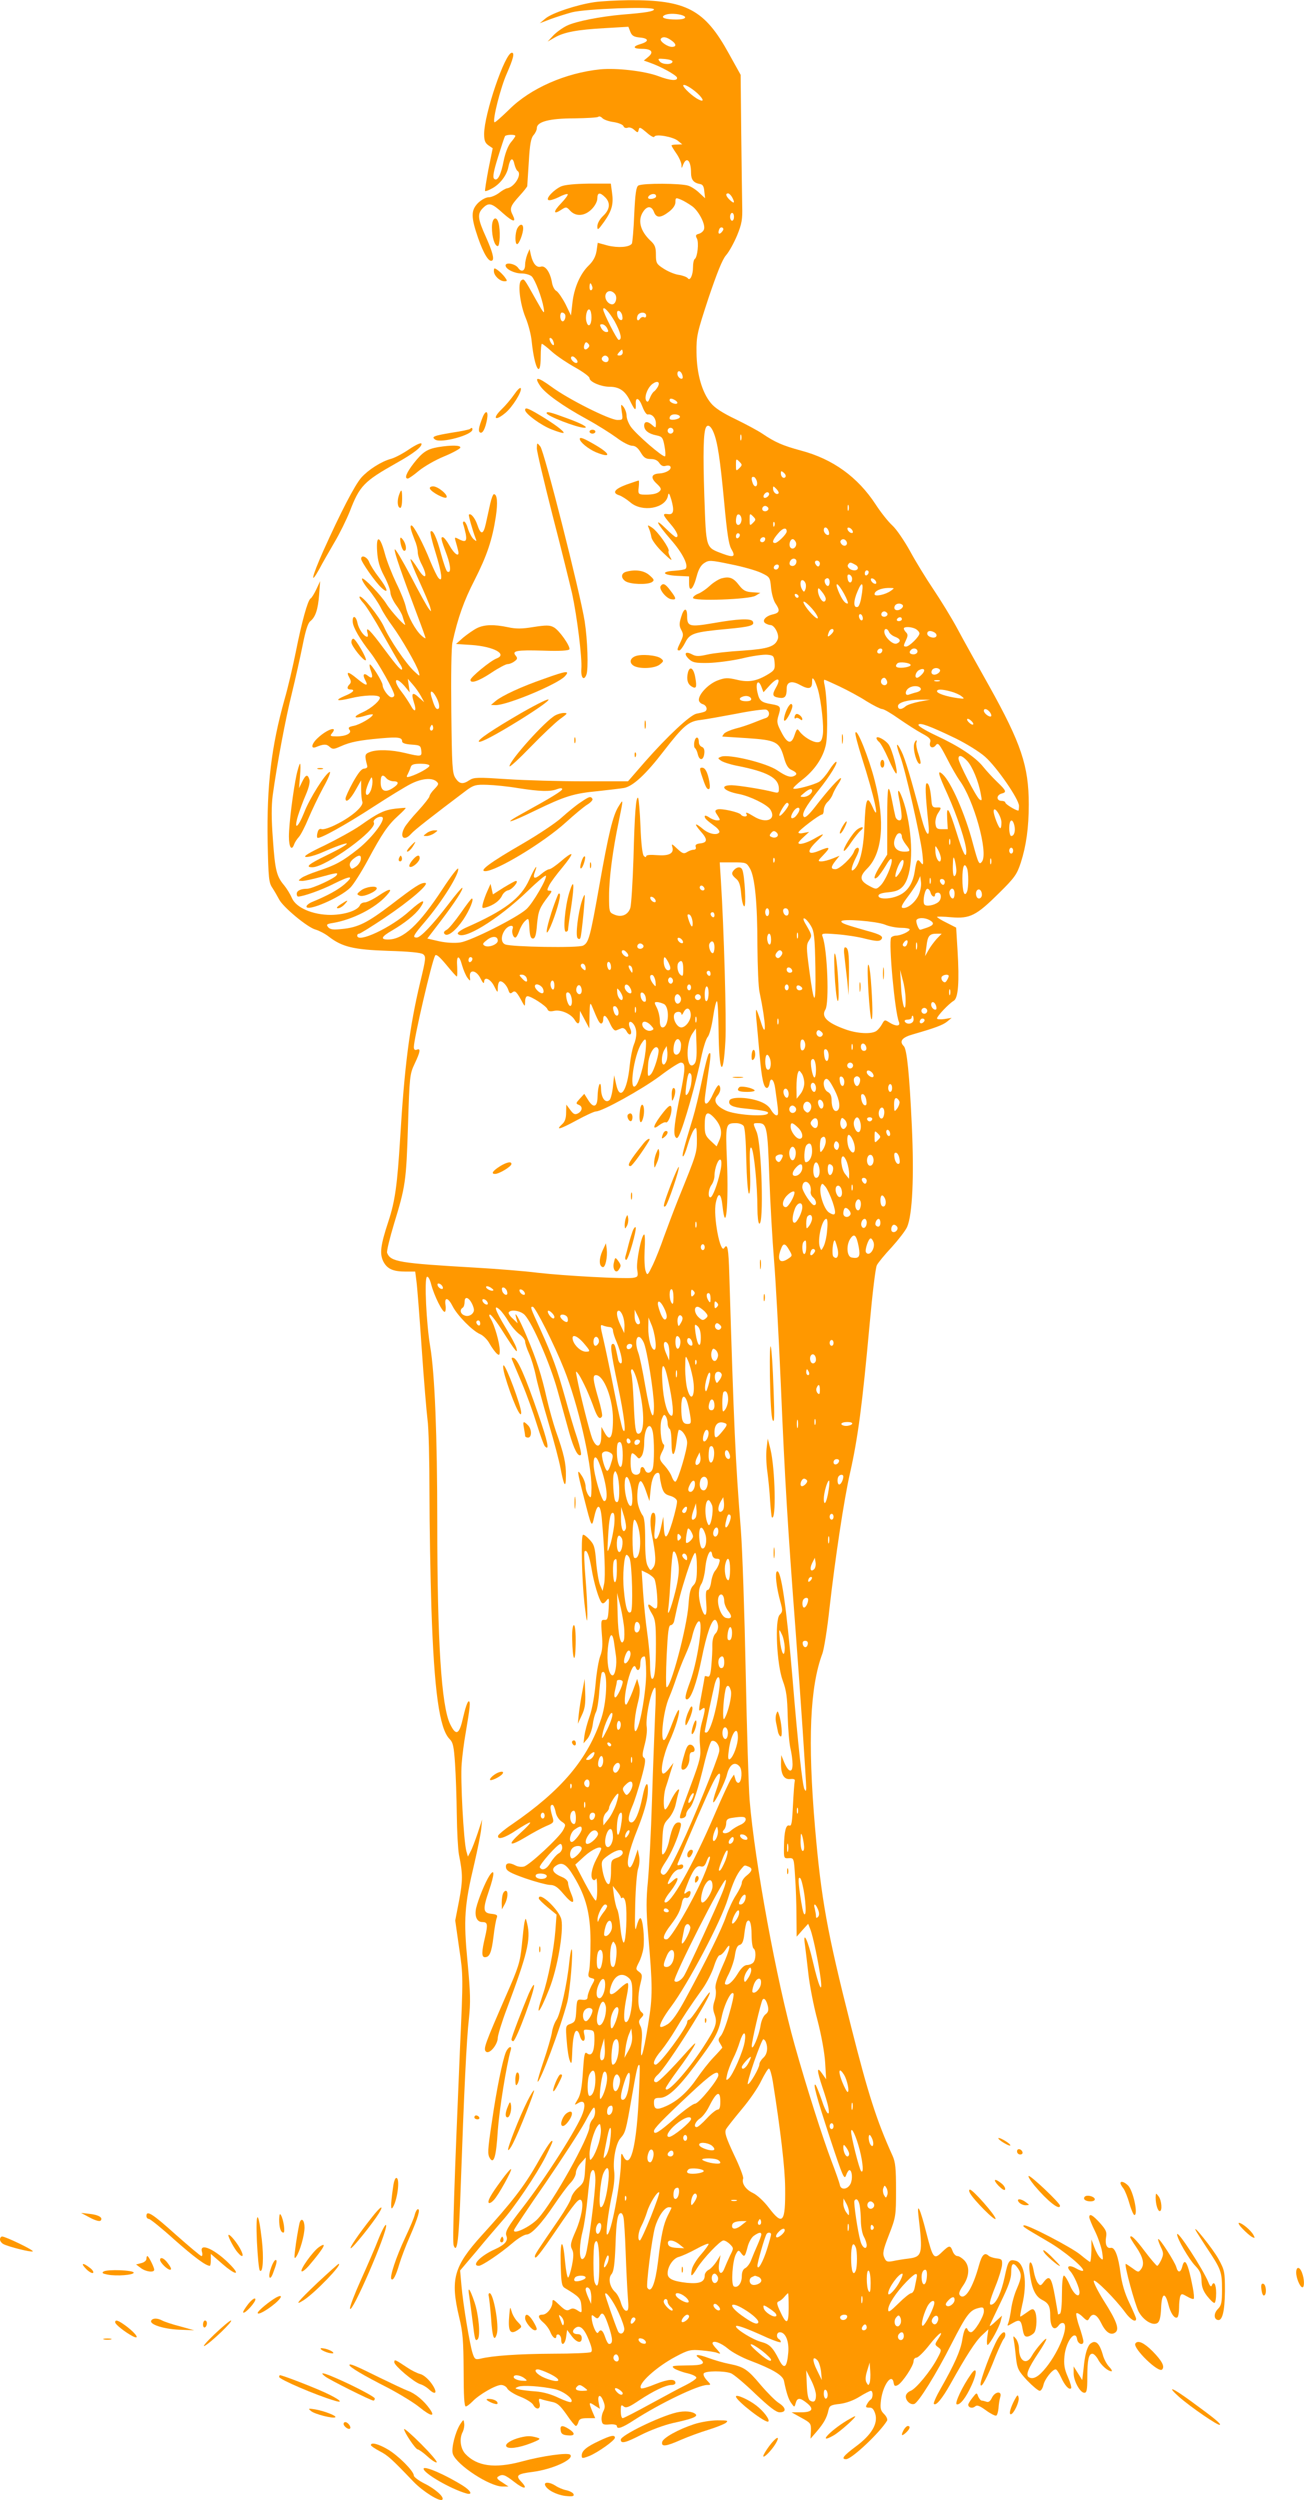 <?xml version="1.0" standalone="no"?>
<!DOCTYPE svg PUBLIC "-//W3C//DTD SVG 20010904//EN"
 "http://www.w3.org/TR/2001/REC-SVG-20010904/DTD/svg10.dtd">
<svg version="1.0" xmlns="http://www.w3.org/2000/svg"
 width="668pt" height="1280pt" viewBox="0 0 668 1280"
 preserveAspectRatio="xMidYMid meet">
<g transform="translate(0,1280) scale(0.1,-0.1)"
fill="#ff9800" stroke="none">
<path d="M3045 12789 c-89 -13 -216 -55 -250 -83 l-30 -25 55 21 c30 11 80 27
110 35 69 18 420 31 420 15 0 -10 -39 -17 -165 -27 -110 -10 -234 -34 -280
-56 -23 -11 -55 -34 -71 -51 l-29 -31 35 20 c48 28 115 41 259 49 l120 7 10
-26 c8 -20 18 -26 48 -29 47 -4 49 -20 6 -33 -45 -13 -41 -25 6 -25 49 0 62
-17 31 -42 l-22 -18 31 -11 c55 -19 135 -63 139 -76 5 -19 -35 -16 -95 7 -69
26 -213 43 -298 35 -177 -18 -358 -97 -467 -206 -39 -38 -73 -68 -75 -65 -11
11 31 177 63 249 34 78 41 107 26 107 -35 0 -142 -315 -142 -416 0 -33 5 -46
22 -58 l22 -15 -22 -108 c-11 -59 -19 -109 -17 -111 2 -2 17 3 33 12 42 21 78
68 86 110 9 46 23 54 31 16 4 -16 11 -32 16 -35 25 -16 -15 -83 -53 -89 -8 -1
-27 -12 -42 -24 -16 -12 -40 -22 -53 -22 -14 0 -37 -13 -54 -29 -37 -38 -37
-71 0 -179 29 -83 56 -126 72 -116 12 7 2 45 -31 119 -43 95 -46 120 -16 150
30 30 45 26 103 -27 51 -45 69 -49 50 -10 -18 34 -13 47 34 99 22 24 39 46 40
50 0 5 4 61 8 125 5 89 11 121 24 136 9 10 17 26 17 36 0 33 65 50 192 50 64
1 119 4 123 8 4 4 14 1 21 -7 8 -8 34 -17 58 -20 25 -4 47 -13 50 -21 3 -8 12
-11 21 -8 9 4 24 -1 34 -11 18 -16 19 -15 23 1 3 15 8 13 40 -14 20 -18 38
-28 40 -22 5 16 96 0 121 -21 l22 -18 -27 -1 c-16 0 -28 -2 -28 -5 0 -2 11
-21 25 -41 14 -20 25 -46 26 -58 0 -20 1 -20 9 2 18 43 40 19 40 -43 0 -35 13
-51 45 -57 15 -2 21 -12 23 -38 l4 -35 -29 27 c-15 15 -41 32 -56 37 -35 13
-236 14 -257 1 -11 -7 -16 -41 -21 -148 -3 -76 -9 -143 -12 -149 -12 -19 -71
-23 -124 -10 l-51 14 -6 -42 c-5 -29 -17 -52 -41 -75 -43 -42 -75 -115 -83
-194 l-7 -61 -28 58 c-16 31 -37 61 -46 67 -11 5 -21 26 -24 47 -9 50 -34 85
-56 78 -22 -7 -41 15 -51 58 l-7 32 -12 -28 c-6 -16 -11 -39 -11 -52 0 -33
-19 -41 -36 -16 -15 21 -64 30 -64 12 0 -19 45 -41 82 -41 20 0 43 -7 52 -15
18 -19 52 -108 61 -161 6 -36 2 -32 -39 41 -63 113 -61 109 -75 100 -20 -12
-8 -119 21 -190 14 -33 29 -89 32 -125 15 -140 46 -191 46 -75 0 36 3 65 6 65
3 0 27 -18 52 -41 26 -23 80 -59 120 -81 39 -22 72 -46 72 -54 0 -19 59 -44
102 -44 49 0 79 -20 103 -67 27 -55 33 -60 32 -26 -3 44 16 39 34 -9 9 -24 21
-42 28 -40 21 4 41 -18 41 -46 0 -24 -1 -24 -18 -9 -24 22 -42 21 -42 -2 0
-24 22 -42 63 -50 29 -6 33 -11 41 -54 5 -26 6 -50 3 -53 -8 -9 -148 112 -176
152 -11 16 -21 41 -21 55 0 14 -7 34 -15 45 -15 18 -15 16 -10 -23 7 -42 6
-43 -22 -43 -40 0 -253 107 -338 170 -70 51 -91 54 -59 6 24 -38 116 -104 235
-169 57 -31 128 -76 158 -98 30 -23 66 -41 79 -41 17 0 30 -11 44 -34 16 -27
26 -34 52 -34 21 0 35 -7 44 -21 9 -13 19 -18 32 -14 10 3 21 2 24 -3 9 -15
-21 -34 -56 -36 -42 -2 -47 -22 -13 -53 22 -21 25 -28 13 -39 -13 -13 -43 -18
-87 -16 -20 2 -23 6 -19 37 2 19 2 35 0 35 -3 0 -31 -10 -63 -21 -62 -23 -75
-43 -36 -55 12 -4 37 -20 55 -35 61 -54 183 -32 194 34 3 17 7 12 17 -21 16
-57 12 -78 -17 -74 -30 4 -28 -3 13 -51 33 -38 45 -67 28 -67 -4 0 -27 19 -50
42 -65 64 -51 31 22 -53 61 -69 94 -134 77 -151 -4 -4 -29 -8 -57 -10 -71 -4
-62 -22 13 -26 l62 -3 0 -36 c0 -50 22 -29 39 37 9 34 21 56 38 67 24 16 32
16 137 -6 61 -12 131 -32 156 -44 44 -21 45 -23 50 -77 3 -30 13 -66 23 -80
24 -35 21 -47 -12 -55 -39 -8 -60 -33 -40 -46 8 -5 20 -9 26 -9 20 0 45 -47
38 -70 -13 -40 -49 -52 -181 -61 -69 -4 -150 -13 -180 -20 -44 -10 -59 -10
-79 1 -34 18 -44 4 -17 -23 20 -19 33 -22 100 -21 42 1 120 11 173 23 52 13
111 21 130 19 31 -3 34 -6 37 -40 3 -33 -1 -40 -30 -58 -60 -37 -102 -45 -163
-30 -48 11 -60 11 -100 -4 -46 -18 -95 -69 -95 -99 0 -9 9 -19 20 -22 22 -7
27 -33 8 -39 -7 -3 -25 -7 -41 -10 -33 -8 -146 -113 -264 -247 l-86 -99 -225
0 c-123 0 -300 5 -393 11 -151 10 -171 10 -194 -5 -34 -23 -52 -20 -72 11 -16
24 -18 61 -21 340 -2 177 0 331 6 355 28 127 59 213 113 318 63 124 91 206
109 325 11 73 7 115 -10 115 -4 0 -13 -22 -19 -50 -6 -27 -16 -73 -22 -100
-13 -59 -26 -60 -44 -6 -12 35 -34 61 -43 51 -3 -3 19 -81 34 -120 7 -18 6
-18 -9 -6 -9 7 -22 31 -29 52 -6 22 -15 39 -21 39 -5 0 -7 -6 -4 -14 3 -8 9
-31 13 -50 7 -39 -2 -44 -38 -25 -19 10 -20 9 -14 -12 4 -13 10 -35 13 -48 9
-37 -18 -21 -45 27 -13 23 -28 42 -34 42 -11 0 -10 -8 22 -94 20 -56 21 -94 1
-82 -5 3 -19 44 -32 91 -22 84 -42 126 -53 114 -4 -3 7 -50 24 -104 33 -107
40 -160 17 -135 -8 8 -26 47 -42 85 -37 93 -86 185 -97 185 -10 0 -4 -23 18
-79 8 -18 14 -44 14 -58 0 -13 9 -42 21 -64 33 -66 18 -82 -20 -21 -18 29 -35
51 -38 49 -2 -3 18 -54 45 -113 27 -60 53 -120 56 -134 6 -23 6 -24 -7 -7 -8
9 -50 85 -93 168 -44 82 -80 144 -82 136 -3 -13 34 -120 117 -340 23 -60 41
-111 41 -114 0 -3 -9 2 -21 13 -31 28 -70 99 -80 147 -5 23 -27 78 -49 122
-21 44 -48 111 -58 149 -25 94 -46 101 -40 13 3 -48 12 -81 36 -126 18 -34 32
-72 32 -85 0 -12 13 -41 28 -62 16 -21 31 -48 34 -59 3 -11 9 -29 13 -40 9
-23 -72 65 -96 104 -26 43 -117 137 -124 129 -4 -4 10 -29 32 -55 22 -26 50
-68 63 -93 12 -25 39 -67 60 -95 45 -61 126 -201 135 -235 7 -25 7 -25 -24 4
-43 41 -125 161 -154 227 -24 53 -114 165 -125 154 -3 -3 6 -18 20 -33 14 -15
58 -85 98 -157 40 -71 79 -139 86 -150 8 -11 14 -23 14 -28 0 -18 -24 9 -91
99 -74 100 -96 121 -87 86 4 -12 3 -22 -1 -22 -16 0 -44 40 -50 72 -8 37 -27
40 -24 3 2 -28 37 -88 92 -158 39 -50 121 -196 121 -216 0 -6 -6 -11 -14 -11
-15 0 -46 42 -46 63 0 16 -59 111 -66 105 -2 -3 0 -18 6 -33 12 -33 7 -43 -15
-25 -21 17 -29 7 -15 -20 19 -35 6 -33 -40 5 -46 38 -59 40 -40 5 9 -16 9 -25
1 -33 -15 -15 -14 -27 4 -27 27 0 15 -15 -27 -32 -57 -24 -44 -30 27 -13 69
17 141 19 150 6 8 -13 -40 -56 -86 -77 -53 -23 -49 -36 6 -20 25 8 45 11 45 8
0 -13 -66 -52 -98 -58 -25 -5 -30 -9 -22 -20 15 -17 -17 -34 -66 -34 -31 0
-35 2 -24 15 34 41 -24 22 -72 -23 -32 -29 -38 -58 -10 -47 39 16 54 17 70 2
16 -14 21 -14 57 2 49 22 93 31 205 41 91 8 110 5 110 -16 0 -8 16 -14 48 -16
43 -3 47 -5 50 -30 4 -32 0 -33 -83 -13 -71 17 -143 19 -180 5 -27 -10 -28
-16 -14 -70 3 -8 -3 -14 -15 -15 -14 0 -31 -22 -58 -70 -21 -38 -38 -76 -38
-83 0 -26 25 -5 52 44 l28 49 0 -47 c0 -25 3 -54 6 -62 9 -22 -52 -76 -130
-115 -34 -18 -69 -29 -78 -26 -10 4 -17 -1 -21 -16 -4 -13 -4 -25 -1 -28 9 -9
143 65 289 160 77 50 162 102 188 115 54 28 108 34 132 14 14 -12 13 -16 -10
-40 -14 -14 -25 -31 -25 -37 0 -5 -26 -39 -58 -74 -33 -35 -64 -74 -70 -86
-27 -50 -2 -72 34 -32 16 19 106 89 285 224 36 26 47 29 105 27 35 -1 107 -8
159 -17 110 -17 163 -19 199 -5 16 6 26 6 26 0 0 -9 -59 -45 -203 -124 -109
-60 -71 -52 64 14 153 74 197 88 324 100 55 6 114 13 132 16 46 9 112 70 204
190 100 129 126 151 187 158 26 3 109 18 184 32 75 15 144 24 153 21 20 -8 19
-36 -2 -43 -10 -3 -38 -14 -63 -24 -25 -10 -66 -24 -92 -30 -26 -7 -53 -19
-59 -26 -6 -8 -10 -14 -8 -15 2 0 59 -4 126 -8 148 -10 165 -18 188 -96 11
-41 22 -59 40 -67 28 -13 32 -23 10 -32 -18 -7 -40 1 -83 30 -55 38 -250 85
-288 70 -18 -7 -18 -8 -1 -20 9 -7 45 -19 80 -26 159 -31 217 -63 217 -118 0
-21 -3 -23 -27 -17 -57 15 -179 34 -215 35 -67 0 -40 -31 37 -45 57 -11 143
-53 161 -79 33 -52 -21 -75 -84 -36 -36 22 -46 25 -37 10 3 -5 -1 -10 -9 -10
-8 0 -17 4 -20 9 -8 13 -103 34 -121 27 -14 -5 -14 -9 1 -31 15 -24 15 -25 -3
-25 -10 0 -29 7 -41 16 -12 8 -22 11 -22 5 0 -11 7 -18 53 -52 15 -11 25 -25
22 -30 -11 -17 -53 -9 -83 16 -43 36 -49 31 -13 -11 37 -41 36 -58 -3 -62 -19
-2 -26 -8 -22 -18 3 -8 -1 -14 -9 -14 -9 0 -24 -5 -35 -12 -17 -11 -24 -8 -51
17 -27 26 -30 27 -25 9 10 -33 -16 -47 -79 -42 -34 3 -55 1 -55 -6 0 -6 -5 -5
-12 2 -7 7 -14 64 -17 151 -3 77 -9 142 -12 146 -11 11 -18 -78 -24 -310 -4
-121 -11 -235 -16 -253 -12 -37 -47 -51 -85 -33 -23 10 -24 15 -24 93 0 93 19
237 50 384 24 118 24 116 -1 76 -29 -45 -52 -140 -99 -407 -47 -264 -54 -291
-83 -306 -23 -13 -368 -7 -399 6 -22 9 -23 43 -2 73 17 25 49 31 40 7 -6 -17
2 -45 14 -45 5 0 13 15 20 34 6 18 19 41 30 51 18 17 19 16 22 -36 2 -40 7
-54 18 -54 11 0 17 18 21 73 7 70 12 83 59 145 18 23 19 27 6 27 -15 0 -15 3
-2 29 8 15 38 56 67 90 28 34 49 64 46 68 -4 3 -27 -13 -53 -36 -26 -22 -53
-41 -60 -41 -7 0 -26 -11 -42 -25 -33 -28 -45 -24 -32 11 19 50 -2 21 -29 -40
-43 -95 -126 -158 -324 -245 -26 -12 -45 -26 -42 -31 24 -39 203 70 358 218
48 47 90 82 93 79 10 -10 -67 -143 -100 -172 -49 -44 -284 -162 -338 -170 -28
-4 -71 -2 -108 6 l-61 14 69 90 c73 96 117 164 110 170 -2 2 -34 -35 -70 -83
-81 -106 -144 -172 -163 -172 -24 0 -18 11 41 80 89 104 179 249 171 273 -2 6
-38 -40 -79 -103 -122 -186 -202 -260 -281 -260 -40 0 -33 15 21 46 65 38 118
80 143 115 36 51 13 44 -52 -14 -94 -86 -269 -168 -269 -127 0 6 4 10 10 10 5
0 63 36 129 80 133 89 237 179 208 180 -23 0 -50 -17 -175 -113 -120 -91 -167
-115 -249 -123 -46 -5 -61 -3 -72 9 -11 14 -7 17 26 22 99 17 214 75 272 139
37 40 20 41 -39 1 -28 -19 -61 -35 -71 -35 -11 0 -22 -6 -25 -14 -11 -27 -76
-49 -149 -50 -94 0 -179 37 -200 87 -8 19 -26 48 -39 64 -39 46 -47 77 -58
236 -8 106 -8 169 -1 225 23 166 66 393 98 522 18 74 43 185 55 245 15 76 27
115 40 125 26 21 39 59 45 137 l5 68 -19 -41 c-11 -23 -24 -45 -30 -48 -15
-10 -45 -119 -76 -275 -15 -74 -40 -182 -57 -240 -68 -243 -92 -440 -87 -733
4 -183 6 -207 24 -233 11 -17 26 -43 35 -60 20 -39 145 -143 186 -154 18 -5
49 -21 68 -36 69 -53 127 -67 304 -73 105 -3 168 -9 179 -17 16 -12 15 -22
-15 -146 -54 -227 -80 -428 -102 -794 -15 -243 -26 -324 -61 -430 -40 -121
-45 -164 -25 -204 20 -38 50 -51 115 -51 l48 0 6 -47 c4 -27 16 -181 27 -343
11 -162 25 -328 30 -368 6 -40 10 -209 10 -375 0 -166 5 -432 10 -591 14 -423
41 -617 93 -669 18 -18 22 -38 28 -126 4 -59 8 -176 9 -261 1 -85 6 -177 11
-205 20 -99 20 -132 1 -234 l-20 -103 20 -141 c21 -140 21 -147 4 -522 -29
-682 -39 -983 -32 -1001 18 -46 27 30 36 298 17 487 30 757 42 862 9 84 8 133
-7 292 -21 219 -16 290 35 504 16 69 32 148 35 175 l5 50 -23 -70 c-13 -38
-29 -81 -37 -95 l-13 -25 -8 28 c-14 51 -31 370 -24 447 3 41 12 111 20 155
23 135 26 165 16 165 -6 0 -18 -36 -28 -80 -20 -91 -36 -100 -67 -37 -45 92
-66 424 -66 1033 0 445 -13 763 -36 899 -20 117 -31 350 -17 358 6 4 15 -12
22 -39 15 -58 59 -146 70 -140 4 3 6 19 3 36 -6 42 14 38 37 -8 24 -47 102
-126 140 -142 15 -6 38 -28 49 -49 12 -21 29 -44 37 -51 13 -11 15 -8 15 17 0
37 -27 131 -46 161 -8 13 -10 22 -4 22 6 0 36 -39 66 -87 65 -102 79 -119 69
-83 -4 14 -29 61 -56 105 -52 86 -64 121 -29 90 11 -10 31 -37 45 -61 14 -23
39 -52 55 -64 17 -12 30 -29 30 -38 0 -9 9 -37 20 -61 11 -24 27 -76 35 -115
8 -39 37 -147 65 -241 28 -93 55 -197 61 -230 18 -95 28 -109 28 -40 1 63 -10
112 -52 230 -13 39 -34 113 -46 165 -27 121 -52 198 -103 319 -40 94 -68 143
-53 91 l7 -25 -25 24 c-15 13 -24 28 -21 32 10 17 61 9 82 -13 40 -43 130
-250 167 -383 20 -71 47 -170 61 -220 24 -85 46 -127 60 -113 3 4 -5 42 -19
85 -15 43 -42 135 -61 204 -43 153 -64 211 -127 351 -53 116 -54 118 -40 118
13 0 111 -195 160 -318 72 -180 141 -480 141 -607 -1 -55 -2 -58 -15 -41 -8
11 -15 31 -15 45 0 14 -9 40 -20 56 -26 40 -25 29 11 -111 40 -157 40 -157 53
-100 16 73 32 69 39 -11 14 -156 19 -294 12 -330 l-8 -38 -13 30 c-7 17 -16
69 -20 117 -6 77 -10 91 -35 117 -15 16 -30 27 -33 23 -11 -10 -5 -234 8 -352
12 -99 14 -107 15 -53 0 34 -4 119 -10 188 -6 70 -8 130 -4 133 11 11 23 -20
35 -87 12 -75 38 -161 52 -176 6 -7 14 -3 24 10 14 18 15 15 12 -40 -3 -52 -6
-60 -22 -58 -17 1 -18 -4 -13 -73 5 -54 3 -84 -8 -112 -8 -20 -19 -84 -24
-142 -5 -58 -18 -132 -30 -165 -12 -33 -24 -78 -27 -100 l-5 -40 20 23 c11 13
23 44 27 70 3 26 11 56 17 67 6 11 14 59 17 107 4 48 10 91 13 95 31 30 29
-137 -2 -232 -69 -210 -203 -370 -460 -546 -36 -24 -66 -50 -69 -56 -7 -25 34
-13 93 27 33 22 65 40 70 40 6 -1 -17 -25 -50 -55 -69 -63 -57 -71 30 -19 33
20 79 45 102 55 41 17 42 19 32 51 -12 42 -12 58 1 58 5 0 12 -16 16 -35 3
-20 16 -40 30 -50 23 -15 23 -17 9 -44 -19 -37 -173 -180 -201 -187 -12 -3
-31 -1 -42 5 -34 18 -54 14 -50 -10 2 -17 22 -28 98 -55 52 -18 109 -33 126
-34 25 0 40 -10 72 -48 45 -53 61 -52 38 3 -9 21 -16 45 -16 55 0 10 -13 23
-30 30 -46 19 -58 39 -35 56 33 25 56 12 94 -52 63 -104 85 -190 86 -329 0
-66 -3 -135 -7 -153 -7 -29 -5 -35 12 -39 19 -5 19 -5 -1 -41 -10 -20 -19 -45
-19 -55 0 -13 -7 -17 -27 -15 -27 3 -28 2 -31 -55 -3 -52 -6 -59 -29 -68 -26
-9 -26 -11 -20 -87 3 -43 10 -89 16 -102 8 -21 10 -15 12 35 2 75 11 121 24
118 6 -1 12 -12 15 -24 9 -37 31 -36 24 1 -7 30 -5 31 22 28 28 -3 29 -5 29
-55 -1 -59 -15 -83 -38 -65 -12 10 -15 -5 -21 -95 -5 -79 -12 -117 -26 -140
-19 -32 -19 -32 0 -21 32 21 43 -1 25 -51 -25 -73 -191 -333 -310 -486 -73
-94 -89 -121 -81 -141 10 -26 -7 -46 -60 -70 -72 -32 -122 -84 -81 -84 16 0
109 62 173 117 28 24 60 43 71 43 25 0 78 57 143 154 29 43 65 92 81 109 16
16 29 40 29 53 0 13 12 36 26 51 l25 28 -4 -64 c-3 -56 -7 -67 -34 -90 -17
-14 -34 -38 -37 -53 -3 -15 -32 -65 -63 -110 -114 -166 -123 -180 -123 -190 0
-20 23 8 111 137 93 137 115 163 126 151 15 -14 1 -92 -28 -158 -26 -59 -29
-74 -19 -93 9 -17 9 -36 0 -83 -7 -34 -16 -62 -20 -62 -4 0 -11 35 -15 78 -11
127 -26 123 -23 -7 3 -99 5 -115 22 -125 73 -44 81 -52 84 -90 3 -39 3 -39
-20 -24 -17 11 -27 12 -40 4 -14 -8 -24 -4 -53 24 -30 29 -35 31 -35 14 0 -28
-28 -64 -51 -64 -26 0 -24 -16 5 -41 14 -12 30 -34 36 -50 12 -29 30 -39 30
-18 0 6 6 9 12 7 7 -3 13 -14 13 -26 0 -36 20 -25 25 14 l5 36 23 -31 c26 -35
52 -41 52 -11 0 13 -7 20 -19 20 -27 0 -34 15 -15 31 24 19 46 0 71 -62 16
-40 18 -56 10 -61 -7 -4 -95 -8 -197 -8 -172 -1 -309 -10 -371 -26 -24 -5 -28
-2 -38 28 -15 47 -49 252 -57 345 l-7 79 84 99 c45 55 104 123 129 152 62 68
179 241 224 330 20 40 36 75 36 78 0 19 -26 -18 -81 -116 -65 -113 -128 -195
-281 -363 -144 -159 -162 -225 -116 -419 19 -77 22 -121 23 -275 0 -124 3
-182 11 -182 6 0 21 12 35 26 32 34 118 84 146 84 12 0 27 -8 32 -19 6 -10 35
-29 66 -41 31 -12 60 -31 66 -41 16 -30 41 -24 33 8 -6 21 -4 25 9 20 8 -3 32
-9 51 -13 30 -5 44 -17 78 -65 22 -33 44 -59 48 -59 4 0 10 9 13 20 4 16 14
20 46 20 l40 0 -15 35 c-19 47 -18 50 12 30 l27 -17 -6 30 c-8 42 8 49 23 11
10 -24 10 -35 1 -53 -7 -13 -11 -34 -9 -47 3 -21 8 -24 41 -21 21 2 37 -2 37
-8 0 -19 27 -10 88 30 135 87 329 180 375 180 20 0 20 1 -2 24 -13 14 -20 29
-16 35 8 14 105 14 139 1 14 -5 70 -52 125 -105 73 -69 107 -95 125 -95 36 0
33 24 -5 48 -17 11 -59 53 -93 93 -67 80 -86 92 -161 107 -27 5 -75 19 -105
30 -57 21 -78 20 -47 -2 36 -27 19 -36 -65 -36 -73 -1 -81 -2 -65 -15 10 -7
41 -19 68 -25 29 -7 48 -17 46 -24 -2 -6 -25 -22 -53 -36 -27 -13 -109 -57
-182 -97 -73 -40 -137 -73 -142 -73 -6 0 -10 16 -10 36 0 31 2 35 15 24 12
-10 27 -4 82 33 73 48 134 77 164 77 11 0 19 5 19 10 0 23 -35 21 -101 -5 -38
-16 -72 -26 -75 -22 -20 20 77 109 177 162 66 35 77 37 133 32 33 -3 70 -8 81
-13 19 -7 18 -5 -2 18 -13 13 -23 27 -23 31 0 18 42 4 79 -27 22 -19 73 -46
113 -61 116 -44 168 -75 174 -104 12 -60 24 -98 39 -116 14 -20 15 -20 21 2 8
29 22 29 58 0 38 -31 27 -47 -32 -47 l-47 0 50 -28 c48 -26 50 -29 49 -67 l-2
-40 32 37 c35 41 52 70 60 109 5 23 12 27 58 32 32 4 71 18 101 37 26 16 53
30 58 30 12 0 12 -37 -1 -45 -5 -3 -14 -14 -19 -24 -8 -14 -6 -17 12 -17 15 1
23 -8 31 -33 14 -50 -20 -107 -100 -166 -63 -47 -77 -65 -50 -65 29 0 173 136
210 197 4 7 -3 22 -15 34 -18 18 -21 29 -16 71 10 79 57 143 65 88 3 -16 7
-18 22 -10 23 13 80 98 80 122 0 10 7 18 15 18 8 0 38 29 66 65 50 64 80 83
44 29 -17 -26 -17 -28 1 -41 18 -13 18 -15 -4 -56 -34 -65 -110 -157 -137
-167 -15 -6 -25 -18 -25 -29 0 -23 25 -45 44 -38 22 9 112 153 190 307 78 152
94 173 139 184 23 6 27 3 27 -17 0 -27 -49 -107 -66 -107 -7 0 -14 6 -17 13
-8 22 -20 -1 -28 -54 -9 -54 -40 -124 -110 -247 -23 -40 -39 -76 -35 -79 11
-11 42 26 86 104 79 142 128 218 161 248 l32 30 -6 -43 c-3 -23 -1 -40 3 -37
14 9 58 90 66 121 l7 29 -32 -29 c-17 -17 -31 -27 -31 -23 0 3 25 56 55 118
41 84 55 123 55 155 0 49 11 55 34 22 21 -30 20 -47 -5 -105 -12 -26 -25 -73
-29 -103 -4 -30 -11 -63 -15 -73 -7 -17 -6 -17 23 0 36 21 43 16 51 -34 6 -31
11 -37 26 -35 11 2 26 11 33 20 14 19 16 90 2 112 -8 12 -13 11 -39 -8 -17
-12 -32 -22 -34 -22 -3 0 2 26 9 58 28 116 13 217 -33 228 -34 9 -39 0 -57
-85 -16 -75 -41 -131 -64 -139 -18 -6 -15 12 18 95 17 41 31 89 33 106 2 29
-1 32 -28 35 -16 2 -34 8 -40 13 -21 20 -35 6 -50 -48 -32 -117 -72 -180 -97
-155 -8 8 -5 21 15 50 33 47 36 99 7 130 -12 12 -27 22 -36 22 -8 0 -19 11
-24 25 -12 32 -17 31 -55 -5 -41 -40 -46 -33 -80 100 -31 122 -49 161 -40 85
23 -196 20 -209 -52 -218 -26 -3 -62 -9 -80 -13 -28 -5 -34 -3 -43 18 -10 21
-6 40 24 117 35 90 36 97 36 229 0 110 -3 143 -18 176 -82 181 -125 316 -213
664 -122 482 -152 646 -184 1017 -38 445 -26 719 38 890 8 22 25 126 36 230
29 256 75 561 105 692 41 182 63 349 101 766 14 154 30 289 37 300 6 12 40 54
76 92 35 39 71 85 79 104 27 62 36 258 24 516 -12 260 -25 393 -41 409 -25 25
-10 45 48 61 111 32 152 47 174 65 l23 19 -37 -6 c-21 -3 -38 -2 -38 3 0 12
61 76 85 90 24 13 30 97 20 260 l-7 115 -49 25 c-27 13 -49 27 -49 30 0 2 33
2 73 -2 96 -8 128 8 245 124 80 79 91 95 111 155 28 87 41 180 41 299 0 196
-39 312 -203 606 -58 103 -131 234 -162 292 -31 58 -88 150 -125 205 -37 55
-91 143 -119 195 -29 52 -69 111 -90 130 -21 19 -59 67 -85 107 -92 141 -220
233 -382 276 -96 26 -134 43 -199 87 -22 15 -84 48 -137 74 -67 32 -106 57
-127 83 -45 55 -72 149 -73 258 -1 85 3 101 61 278 44 130 71 198 90 220 16
18 41 64 57 102 24 59 28 82 26 150 -1 44 -3 213 -5 376 l-3 296 -60 108
c-124 226 -218 276 -514 274 -63 -1 -142 -5 -175 -10z m443 -65 c37 -10 25
-24 -22 -24 -56 0 -83 9 -64 21 15 10 54 11 86 3z m-50 -130 c27 -18 29 -34 4
-34 -23 0 -64 29 -57 41 9 13 28 11 53 -7z m7 -109 c0 -17 -51 -17 -65 0 -12
15 -10 16 26 13 21 -2 39 -7 39 -13z m128 -163 c33 -31 35 -47 5 -31 -29 14
-78 60 -78 71 0 12 40 -10 73 -40z m-933 -218 c0 -3 -11 -19 -24 -34 -14 -18
-28 -54 -36 -94 -14 -73 -32 -107 -49 -91 -8 8 -2 40 20 110 17 55 33 103 36
108 5 8 53 10 53 1z m721 -309 c0 -13 -41 -19 -41 -7 0 11 20 22 33 18 5 -1 8
-6 8 -11z m389 -4 c16 -30 12 -36 -10 -16 -21 19 -26 35 -10 35 5 0 14 -9 20
-19z m-204 -47 c34 -25 70 -95 60 -119 -3 -9 -15 -19 -26 -22 -16 -4 -18 -9
-10 -24 11 -20 3 -96 -11 -105 -5 -3 -9 -22 -9 -42 0 -42 -16 -73 -27 -56 -5
6 -26 14 -47 17 -21 3 -56 18 -77 32 -36 23 -39 29 -39 71 0 38 -5 51 -28 72
-53 50 -67 106 -36 150 20 29 42 28 54 -3 12 -32 34 -32 77 1 21 16 33 34 33
49 0 23 2 24 28 13 15 -6 41 -22 58 -34z m214 -54 c0 -11 -4 -20 -10 -20 -5 0
-10 9 -10 20 0 11 5 20 10 20 6 0 10 -9 10 -20z m-61 -76 c-14 -18 -24 -11
-15 11 3 9 11 13 16 10 8 -5 7 -11 -1 -21z m-666 -279 c4 -8 2 -17 -3 -20 -6
-4 -10 3 -10 14 0 25 6 27 13 6z m117 -40 c15 -18 3 -57 -17 -53 -22 4 -38 32
-30 52 8 20 31 21 47 1z m-120 -120 c0 -39 -16 -55 -25 -24 -9 26 2 72 15 64
6 -3 10 -21 10 -40z m118 -19 c32 -59 41 -96 21 -96 -8 0 -79 139 -79 156 0
20 30 -12 58 -60z m40 25 c3 -16 -1 -22 -10 -19 -7 3 -15 15 -16 27 -3 16 1
22 10 19 7 -3 15 -15 16 -27z m-294 10 c8 -13 -4 -42 -15 -35 -12 7 -12 44 0
44 6 0 12 -4 15 -9z m416 -7 c0 -8 -5 -12 -11 -8 -6 3 -15 0 -20 -7 -11 -18
-21 -6 -13 15 8 20 44 21 44 0z m-200 -64 c8 -16 8 -20 -4 -20 -9 0 -20 9 -26
20 -8 16 -8 20 4 20 9 0 20 -9 26 -20z m-276 -66 c10 -25 -1 -29 -14 -5 -6 12
-7 21 -1 21 5 0 12 -7 15 -16z m178 -36 c-15 -15 -26 -4 -18 18 5 13 9 15 18
6 9 -9 9 -15 0 -24z m178 -23 c0 -8 -7 -15 -16 -15 -14 0 -14 3 -4 15 7 8 14
15 16 15 2 0 4 -7 4 -15z m-233 -51 c-9 -10 -38 16 -31 28 4 6 13 4 22 -6 9
-8 13 -19 9 -22z m159 25 c3 -6 2 -15 -2 -19 -12 -12 -38 5 -30 19 9 14 23 14
32 0z m378 -85 c4 -9 4 -19 2 -21 -8 -8 -26 8 -26 23 0 19 16 18 24 -2z m-124
-64 c-6 -10 -15 -22 -21 -25 -5 -4 -15 -19 -20 -33 -8 -20 -12 -23 -19 -13
-11 19 8 68 33 86 25 18 40 10 27 -15z m90 -70 c8 -5 12 -12 9 -15 -8 -8 -39
5 -39 16 0 11 11 11 30 -1z m23 -85 c-3 -13 -53 -20 -53 -7 0 15 13 23 35 20
11 -2 19 -7 18 -13z m172 -78 c21 -50 34 -137 55 -361 14 -152 23 -214 36
-236 24 -40 13 -46 -41 -26 -92 35 -87 21 -97 297 -7 217 -5 329 9 352 9 16
25 6 38 -26z m-205 8 c0 -8 -7 -15 -15 -15 -8 0 -15 7 -15 15 0 8 7 15 15 15
8 0 15 -7 15 -15z m347 -47 c-3 -7 -5 -2 -5 12 0 14 2 19 5 13 2 -7 2 -19 0
-25z m-10 -145 c-16 -16 -17 -15 -17 17 0 32 1 33 17 17 16 -16 16 -18 0 -34z
m237 -44 c-8 -13 -24 -1 -24 18 0 13 3 13 15 3 8 -7 12 -16 9 -21z m-146 -27
c4 -25 -13 -30 -22 -6 -9 25 -7 36 7 32 6 -3 13 -14 15 -26z m110 -58 c-10
-10 -28 6 -28 24 0 15 1 15 17 -1 9 -9 14 -19 11 -23z m-48 -3 c0 -12 -20 -25
-27 -18 -7 7 6 27 18 27 5 0 9 -4 9 -9z m407 -83 c-3 -7 -5 -2 -5 12 0 14 2
19 5 13 2 -7 2 -19 0 -25z m-412 13 c7 -12 -12 -24 -25 -16 -11 7 -4 25 10 25
5 0 11 -4 15 -9z m-137 -67 c-5 -28 -28 -29 -28 -1 0 13 3 27 7 31 10 10 25
-10 21 -30z m59 -11 c-16 -16 -17 -15 -17 17 0 32 1 33 17 17 16 -16 16 -18 0
-34z m110 -15 c-3 -8 -6 -5 -6 6 -1 11 2 17 5 13 3 -3 4 -12 1 -19z m63 -29
c0 -13 -46 -59 -60 -59 -17 0 -12 17 16 49 24 29 44 33 44 10z m214 5 c4 -9 4
-19 2 -21 -8 -8 -26 8 -26 23 0 19 16 18 24 -2z m124 -3 c3 -8 -1 -12 -9 -9
-7 2 -15 10 -17 17 -3 8 1 12 9 9 7 -2 15 -10 17 -17z m-578 -20 c0 -6 -4 -13
-10 -16 -5 -3 -10 1 -10 9 0 9 5 16 10 16 6 0 10 -4 10 -9z m130 -19 c0 -13
-12 -22 -22 -16 -10 6 -1 24 13 24 5 0 9 -4 9 -8z m157 -18 c8 -20 -13 -42
-27 -28 -12 12 -3 44 11 44 5 0 12 -7 16 -16z m258 6 c11 -17 -5 -32 -21 -19
-7 6 -11 15 -8 20 7 12 21 11 29 -1z m-255 -104 c0 -18 -16 -29 -30 -21 -13 8
-1 35 16 35 8 0 14 -6 14 -14z m120 -11 c0 -8 -4 -15 -9 -15 -5 0 -11 7 -15
15 -3 9 0 15 9 15 8 0 15 -7 15 -15z m181 -6 c20 -10 17 -29 -4 -29 -21 0 -40
17 -33 29 9 14 12 14 37 0z m-391 -7 c0 -13 -12 -22 -22 -16 -10 6 -1 24 13
24 5 0 9 -4 9 -8z m460 -31 c0 -6 -4 -13 -10 -16 -5 -3 -10 1 -10 9 0 9 5 16
10 16 6 0 10 -4 10 -9z m-85 -34 c0 -26 -20 -25 -23 2 -3 16 1 22 10 19 7 -3
13 -12 13 -21z m-115 -17 c0 -11 -4 -20 -9 -20 -11 0 -22 26 -14 34 12 12 23
5 23 -14z m238 1 c3 -8 -1 -12 -9 -9 -7 2 -15 10 -17 17 -3 8 1 12 9 9 7 -2
15 -10 17 -17z m-362 -6 c4 -8 3 -23 0 -32 -6 -15 -8 -15 -16 -3 -13 20 -12
50 0 50 6 0 13 -7 16 -15z m286 -74 c-4 -25 -12 -46 -18 -48 -23 -8 -23 30 -1
80 24 58 33 44 19 -32z m-88 19 c15 -27 23 -50 18 -50 -14 0 -29 21 -47 63
-22 54 -3 45 29 -13z m-94 -26 c0 -8 -4 -14 -10 -14 -12 0 -30 34 -30 57 1 16
3 15 20 -6 11 -13 20 -29 20 -37z m333 41 c-28 -20 -83 -31 -83 -17 0 17 32
31 70 32 34 0 34 0 13 -15z m-472 -28 c-1 -12 -15 -9 -19 4 -3 6 1 10 8 8 6
-3 11 -8 11 -12z m68 -62 c35 -40 42 -68 10 -39 -30 27 -62 74 -51 74 6 0 24
-16 41 -35z m466 16 c3 -6 -3 -15 -14 -21 -21 -11 -37 2 -26 20 8 13 32 13 40
1z m-80 -40 c7 -12 -12 -24 -25 -16 -11 7 -4 25 10 25 5 0 11 -4 15 -9z m-125
-27 c0 -8 -4 -12 -10 -9 -5 3 -10 13 -10 21 0 8 5 12 10 9 6 -3 10 -13 10 -21z
m200 -4 c0 -5 -7 -10 -16 -10 -8 0 -12 5 -9 10 3 6 10 10 16 10 5 0 9 -4 9
-10z m71 -50 c10 -6 19 -16 19 -23 0 -16 -52 -67 -68 -67 -15 0 -15 3 0 35 9
19 9 28 0 37 -7 7 -12 16 -12 20 0 11 38 10 61 -2z m-421 -9 c0 -5 -7 -14 -15
-21 -16 -14 -18 -10 -9 14 6 17 24 22 24 7z m284 -6 c3 -8 17 -20 31 -25 29
-11 32 -25 8 -35 -20 -7 -63 35 -63 61 0 19 16 18 24 -1z m235 -4 c7 -5 11
-13 7 -19 -8 -14 -46 -3 -46 14 0 16 18 18 39 5z m-269 -89 c0 -13 -12 -22
-22 -16 -10 6 -1 24 13 24 5 0 9 -4 9 -8z m180 -7 c0 -8 -9 -15 -20 -15 -20 0
-26 11 -13 23 12 13 33 7 33 -8z m-35 -70 c0 -5 -17 -11 -37 -13 -36 -3 -47 5
-31 22 11 10 68 3 68 -9z m59 -46 c-9 -10 -21 -19 -26 -19 -15 0 -8 29 9 39
26 14 37 2 17 -20z m91 22 c3 -6 -3 -15 -14 -21 -21 -11 -37 2 -26 20 8 13 32
13 40 1z m-625 -101 c18 -65 31 -192 25 -231 -5 -31 -11 -39 -28 -39 -25 0
-71 28 -91 55 -12 17 -14 16 -26 -19 -16 -49 -37 -44 -68 17 -22 42 -24 52
-14 84 14 45 11 50 -36 58 -53 9 -62 17 -72 61 -11 48 4 70 20 29 l11 -29 29
32 c43 48 64 43 35 -8 -21 -37 -18 -47 15 -52 31 -5 40 5 40 48 0 34 27 41 69
17 44 -24 61 -20 61 15 0 21 2 24 10 12 6 -8 14 -31 20 -50z m353 45 c8 -18
-11 -31 -25 -17 -11 11 -3 32 12 32 4 0 10 -7 13 -15z m-2471 -27 l27 -33 -5
35 -5 35 26 -30 c14 -16 33 -43 42 -60 l16 -30 -27 24 c-33 31 -41 23 -26 -24
16 -47 5 -57 -17 -15 -10 17 -30 48 -45 67 -47 60 -35 86 14 31z m2230 -3 c40
-19 102 -52 137 -75 36 -22 72 -40 80 -40 9 0 48 -23 86 -50 39 -27 92 -61
118 -75 38 -20 47 -30 42 -45 -8 -25 13 -36 29 -15 11 15 18 7 56 -66 23 -46
53 -97 65 -114 73 -98 148 -367 116 -415 -15 -21 -19 -12 -47 91 -39 150 -112
316 -155 355 -29 26 -24 4 25 -103 50 -111 96 -251 96 -291 0 -43 -16 -14 -49
93 -40 128 -53 149 -49 75 l3 -55 -30 0 c-25 0 -30 4 -33 28 -2 16 4 39 12 52
20 31 20 32 -6 31 -18 -1 -24 5 -26 29 -5 63 -13 95 -24 95 -10 0 -8 -57 8
-207 9 -81 -11 -64 -36 30 -53 202 -84 305 -102 340 -27 55 -31 41 -7 -24 26
-67 104 -411 114 -499 6 -58 5 -63 -8 -46 -17 23 -22 15 -31 -44 -9 -61 -36
-103 -79 -123 -43 -21 -107 -23 -107 -3 0 9 17 15 52 18 40 4 57 12 74 31 50
58 55 230 14 394 -21 80 -49 130 -36 63 19 -97 19 -120 3 -120 -9 0 -19 10
-21 23 -3 12 -10 45 -15 72 -21 107 -26 89 -26 -88 l0 -182 -32 -51 c-36 -56
-44 -86 -17 -64 8 8 27 34 42 59 18 31 28 40 30 29 4 -23 -35 -113 -60 -134
-19 -18 -21 -18 -56 1 -48 26 -51 47 -10 88 79 79 93 240 39 450 -30 118 -93
275 -99 245 -2 -8 13 -64 32 -124 66 -206 97 -349 55 -254 -28 62 -35 42 -41
-105 -5 -120 -26 -200 -58 -220 -14 -9 -7 22 16 67 8 15 14 32 14 38 0 17 -18
11 -25 -9 -9 -29 -74 -91 -95 -91 -25 0 -25 11 0 43 l21 26 -35 -14 c-20 -8
-45 -15 -58 -15 -20 0 -20 2 12 35 37 39 32 43 -25 19 -58 -24 -65 -4 -15 45
49 48 48 50 -11 16 -41 -23 -79 -32 -79 -20 0 3 12 17 28 31 l27 25 -27 -5
c-16 -4 -28 -3 -28 2 0 10 108 92 121 92 5 0 9 11 9 23 0 13 9 32 20 42 11 10
22 27 26 39 4 11 16 34 26 49 11 16 18 30 16 33 -6 6 -69 -64 -131 -145 -33
-42 -52 -60 -59 -53 -13 13 7 51 75 136 59 73 103 146 90 146 -4 0 -21 -20
-36 -44 -15 -24 -38 -50 -50 -58 -26 -16 -126 -43 -133 -35 -3 3 16 21 42 42
66 50 111 116 125 184 11 54 7 238 -7 304 -4 15 -4 27 -1 27 3 0 39 -16 79
-35z m511 28 c-7 -2 -19 -2 -25 0 -7 3 -2 5 12 5 14 0 19 -2 13 -5z m-96 -39
c2 -7 -7 -14 -21 -18 -13 -3 -31 -9 -40 -12 -22 -9 -21 22 2 35 21 13 54 10
59 -5z m153 -14 c20 -5 45 -16 55 -24 18 -14 17 -15 -20 -10 -57 8 -105 24
-105 35 0 12 26 11 70 -1z m-2635 -30 c17 -32 20 -60 6 -60 -9 0 -17 16 -31
63 -11 36 5 35 25 -3z m1613 -7 c2 -9 -7 -13 -27 -13 -31 0 -42 14 -18 23 19
8 40 3 45 -10z m862 -15 c-30 -6 -62 -16 -71 -24 -20 -18 -39 -18 -39 1 0 19
51 33 115 33 l50 0 -55 -10z m360 -53 c7 -9 10 -18 7 -22 -8 -7 -37 15 -37 28
0 14 16 11 30 -6z m-90 -50 c7 -8 8 -15 2 -15 -5 0 -15 7 -22 15 -7 8 -8 15
-2 15 5 0 15 -7 22 -15z m-85 -85 c55 -27 123 -69 151 -94 61 -54 174 -218
174 -252 0 -13 -2 -24 -3 -24 -13 0 -67 33 -67 41 0 5 -9 9 -20 9 -12 0 -20 7
-20 16 0 9 9 18 20 21 28 7 26 14 -22 60 -24 23 -56 58 -72 78 -39 49 -125
106 -242 160 -53 25 -93 49 -89 55 7 12 57 -6 190 -70z m-2679 43 c-10 -10
-19 5 -10 18 6 11 8 11 12 0 2 -7 1 -15 -2 -18z m2739 -159 c26 -28 58 -105
69 -168 7 -34 6 -38 -7 -28 -18 15 -107 188 -107 208 0 22 18 17 45 -12z
m-2755 -24 c0 -10 -57 -42 -98 -55 -20 -6 -22 -4 -13 12 5 10 12 26 15 36 4
13 16 17 51 17 25 0 45 -4 45 -10z m-220 -65 c7 -8 24 -15 37 -15 30 0 26 -16
-9 -37 -37 -23 -58 -11 -58 32 0 37 10 44 30 20z m-79 -58 c-14 -36 -33 -35
-25 1 4 15 12 36 18 47 10 20 11 20 14 -1 1 -11 -2 -32 -7 -47z m2259 -5 c0
-15 -24 -32 -44 -32 -20 1 -20 1 3 20 24 21 41 26 41 12z m-120 -71 c0 -12
-41 -63 -47 -57 -6 6 29 66 39 66 4 0 8 -4 8 -9z m50 -41 c-6 -10 -15 -22 -21
-25 -19 -12 -22 4 -5 30 19 29 42 25 26 -5z m1040 -51 c0 -16 -2 -29 -6 -29
-8 0 -34 67 -34 87 1 32 40 -25 40 -58z m66 -14 c7 -28 0 -55 -16 -55 -5 0
-10 18 -10 40 0 44 16 54 26 15z m-1215 -58 c-5 -5 -17 -7 -26 -3 -14 5 -15 9
-5 21 10 12 16 13 27 4 9 -8 10 -16 4 -22z m639 -1 c0 -7 9 -25 20 -39 26 -33
25 -37 -8 -37 -47 0 -66 36 -41 81 10 20 29 17 29 -5z m247 -38 c-3 -7 -5 -2
-5 12 0 14 2 19 5 13 2 -7 2 -19 0 -25z m-47 -71 c0 -37 -25 -10 -28 29 -2 39
-2 39 13 14 8 -14 14 -33 15 -43z m370 38 c0 -8 -4 -15 -10 -15 -5 0 -10 7
-10 15 0 8 5 15 10 15 6 0 10 -7 10 -15z m-291 -97 c1 -15 -3 -30 -9 -33 -6
-4 -10 16 -9 52 1 44 3 52 9 33 4 -14 8 -37 9 -52z m-932 40 c-3 -8 -6 -5 -6
6 -1 11 2 17 5 13 3 -3 4 -12 1 -19z m1110 -10 c-3 -7 -5 -2 -5 12 0 14 2 19
5 13 2 -7 2 -19 0 -25z m-462 -35 c-10 -18 -22 -33 -26 -33 -9 0 9 59 25 79
19 25 20 -10 1 -46z m-774 12 c26 -43 39 -178 39 -400 1 -104 5 -210 11 -235
33 -157 37 -253 5 -147 -10 31 -19 57 -22 57 -2 0 -2 -24 1 -52 3 -29 10 -109
16 -177 11 -125 21 -171 38 -171 5 0 11 10 13 23 5 36 23 21 29 -25 18 -128
19 -138 6 -138 -6 0 -19 13 -28 29 -11 19 -32 34 -65 45 -60 20 -140 21 -147
2 -9 -23 15 -35 79 -41 106 -11 127 -16 116 -27 -17 -17 -170 -5 -215 17 -49
23 -64 50 -43 74 17 19 21 43 9 55 -4 4 -17 -16 -30 -44 -22 -50 -43 -66 -43
-32 0 9 7 62 15 116 18 117 18 134 6 121 -5 -6 -21 -66 -35 -135 -14 -69 -35
-156 -47 -195 -50 -165 -57 -195 -50 -195 4 0 15 26 24 58 9 31 23 66 31 77
14 19 15 15 16 -47 0 -71 -1 -74 -96 -308 -25 -63 -58 -151 -74 -195 -15 -44
-40 -107 -55 -139 -27 -56 -29 -58 -37 -35 -6 13 -8 61 -6 107 3 45 2 82 -2
82 -14 0 -42 -141 -36 -179 6 -36 4 -39 -22 -43 -44 -6 -346 10 -487 26 -71 9
-213 20 -315 26 -397 23 -439 30 -457 76 -3 8 13 74 35 147 59 193 63 217 72
504 8 253 9 264 34 317 30 63 32 81 11 72 -10 -4 -15 1 -15 14 0 42 92 438
109 468 5 9 22 -5 57 -47 27 -33 51 -60 54 -60 3 -1 3 21 2 49 -5 61 10 65 25
8 7 -24 19 -52 27 -63 15 -20 16 -19 13 5 -3 40 34 33 55 -10 11 -22 17 -28
18 -17 0 30 33 16 52 -23 17 -34 18 -34 18 -8 0 15 4 29 9 33 12 7 38 -19 46
-46 5 -15 10 -18 20 -9 14 11 22 3 53 -55 11 -19 11 -18 12 8 0 15 5 27 12 27
19 0 95 -49 102 -66 4 -11 13 -14 35 -9 34 7 85 -15 104 -45 17 -29 27 -25 27
13 l1 32 24 -45 24 -45 1 70 c1 58 3 66 12 45 31 -76 39 -90 48 -90 5 0 10 9
10 20 0 32 16 23 35 -20 12 -26 23 -39 32 -35 7 3 19 8 27 11 9 3 19 -3 26
-16 15 -29 32 -15 18 15 -14 32 -1 46 18 21 18 -25 18 -64 0 -107 -7 -19 -16
-64 -20 -102 -13 -135 -51 -187 -70 -97 l-10 45 -6 -57 c-3 -31 -11 -63 -17
-69 -20 -20 -43 8 -44 55 -1 55 -17 19 -18 -41 -1 -52 -22 -58 -49 -13 l-19
30 -23 -25 c-20 -22 -21 -25 -6 -31 22 -8 20 -31 -3 -44 -16 -8 -23 -5 -40 18
l-20 27 -1 -41 c0 -28 -6 -47 -20 -59 -37 -34 -12 -27 73 19 46 25 91 46 100
46 32 0 234 112 326 180 51 39 100 70 108 70 25 0 25 -27 0 -152 -32 -152 -38
-209 -28 -227 7 -11 11 -10 19 5 25 50 88 270 117 414 9 41 22 81 30 91 9 9
21 55 28 103 7 48 16 84 20 80 4 -4 7 -71 8 -148 2 -222 24 -257 35 -55 6 104
-8 585 -23 819 l-6 95 69 0 c65 0 68 -1 85 -30z m1113 -1 c8 -20 8 -98 0 -118
-13 -33 -24 -2 -24 65 0 65 10 88 24 53z m-249 -138 c-18 -38 -58 -69 -81 -64
-11 2 -3 18 27 58 23 30 46 66 52 80 l11 25 4 -32 c2 -18 -4 -48 -13 -67z m62
62 c-3 -7 -5 -2 -5 12 0 14 2 19 5 13 2 -7 2 -19 0 -25z m73 7 c0 -8 -4 -15
-9 -15 -5 0 -11 7 -15 15 -3 9 0 15 9 15 8 0 15 -7 15 -15z m-1233 -41 c-9 -9
-28 6 -21 18 4 6 10 6 17 -1 6 -6 8 -13 4 -17z m1160 -14 c5 -20 23 -28 23
-10 0 6 7 10 15 10 18 0 20 -33 2 -48 -20 -17 -64 -25 -72 -12 -10 16 3 80 16
80 6 0 13 -9 16 -20z m123 -5 c0 -14 -4 -25 -9 -25 -12 0 -23 29 -15 41 10 18
24 9 24 -16z m140 -6 c0 -10 -7 -19 -15 -19 -15 0 -21 31 -9 43 11 10 24 -3
24 -24z m-1672 -28 c3 -8 -1 -12 -9 -9 -7 2 -15 10 -17 17 -3 8 1 12 9 9 7 -2
15 -10 17 -17z m582 -61 c0 -11 -4 -20 -10 -20 -5 0 -10 9 -10 20 0 11 5 20
10 20 6 0 10 -9 10 -20z m100 -1 c0 -24 -23 -21 -28 4 -2 10 3 17 12 17 10 0
16 -9 16 -21z m-380 -15 c0 -8 -4 -12 -10 -9 -5 3 -10 10 -10 16 0 5 5 9 10 9
6 0 10 -7 10 -16z m-112 -35 c2 -36 -9 -26 -23 20 -5 17 -4 22 6 19 8 -3 15
-20 17 -39z m606 -19 c17 -28 20 -57 23 -214 3 -203 -6 -205 -32 -8 -15 113
-15 126 0 148 15 23 14 27 -11 71 -18 29 -23 44 -13 41 7 -2 22 -19 33 -38z
m607 30 c27 -15 24 -26 -12 -39 -18 -6 -33 -11 -35 -11 -9 0 -24 42 -19 50 8
13 41 13 66 0z m-227 -24 c21 -9 58 -16 82 -16 24 0 44 -4 44 -8 0 -11 -46
-32 -70 -32 -10 0 -22 -5 -25 -10 -14 -23 19 -384 40 -432 9 -23 -16 -24 -50
-2 -22 14 -24 14 -36 -8 -7 -13 -19 -28 -28 -35 -24 -19 -100 -15 -160 7 -95
34 -125 65 -103 101 21 33 10 310 -14 373 -7 18 -3 19 72 13 43 -3 110 -13
147 -23 53 -13 71 -14 80 -5 16 16 -1 27 -73 46 -109 31 -130 38 -130 48 0 15
180 1 224 -17z m-447 -68 c-3 -7 -5 -2 -5 12 0 14 2 19 5 13 2 -7 2 -19 0 -25z
m-137 -9 c0 -17 -4 -28 -10 -24 -5 3 -10 17 -10 31 0 13 5 24 10 24 6 0 10
-14 10 -31z m848 4 c-14 -16 -33 -41 -42 -58 l-17 -30 7 50 c6 54 15 65 53 65
l25 0 -26 -27z m-2248 -9 c0 -19 -47 -37 -67 -26 -13 8 -11 12 12 30 28 22 55
20 55 -4z m948 -3 c3 -8 -1 -12 -9 -9 -7 2 -15 10 -17 17 -3 8 1 12 9 9 7 -2
15 -10 17 -17z m1148 -16 c-3 -9 -11 -13 -16 -10 -8 5 -7 11 1 21 14 18 24 11
15 -11z m-986 -15 c0 -16 -4 -30 -9 -30 -12 0 -24 37 -16 50 12 20 25 10 25
-20z m1037 -7 c-3 -10 -5 -4 -5 12 0 17 2 24 5 18 2 -7 2 -21 0 -30z m-1402
18 c7 -12 -12 -24 -25 -16 -11 7 -4 25 10 25 5 0 11 -4 15 -9z m-78 -57 c-9
-10 -38 16 -31 28 4 6 13 4 22 -6 9 -8 13 -19 9 -22z m783 1 c-9 -11 -16 -13
-23 -6 -7 7 -6 15 3 26 9 11 16 13 23 6 7 -7 6 -15 -3 -26z m-1580 -14 c0 -6
-4 -13 -10 -16 -5 -3 -10 1 -10 9 0 9 5 16 10 16 6 0 10 -4 10 -9z m1005 -20
c10 -21 12 -32 4 -37 -14 -8 -29 14 -29 44 0 30 6 28 25 -7z m-295 -22 c0 -11
-4 -17 -10 -14 -5 3 -10 15 -10 26 0 11 5 17 10 14 6 -3 10 -15 10 -26z m370
-10 c0 -36 -2 -40 -15 -29 -15 13 -20 51 -8 63 15 16 23 4 23 -34z m-500 4 c0
-13 -3 -13 -15 -3 -8 7 -12 16 -9 21 8 13 24 1 24 -18z m240 -11 c0 -15 -2
-15 -10 -2 -13 20 -13 33 0 25 6 -3 10 -14 10 -23z m818 0 c2 -7 -3 -12 -12
-12 -9 0 -16 7 -16 16 0 17 22 14 28 -4z m-418 -18 c0 -8 -4 -12 -10 -9 -5 3
-10 10 -10 16 0 5 5 9 10 9 6 0 10 -7 10 -16z m999 -128 c2 -87 -18 -37 -23
59 l-5 90 13 -50 c8 -27 15 -72 15 -99z m-1942 109 c9 -25 -2 -27 -22 -5 -17
18 -17 20 -1 20 9 0 19 -7 23 -15z m661 -21 c2 -28 2 -28 -13 -10 -18 24 -20
49 -2 44 6 -3 13 -18 15 -34z m1502 29 c0 -5 -5 -15 -10 -23 -7 -11 -12 -12
-21 -3 -6 6 -8 16 -5 22 8 12 36 15 36 4z m-1415 -33 c-5 -8 -11 -8 -17 -2 -6
6 -7 16 -3 22 5 8 11 8 17 2 6 -6 7 -16 3 -22z m-605 -16 c0 -14 -4 -23 -10
-19 -5 3 -10 15 -10 26 0 10 5 19 10 19 6 0 10 -12 10 -26z m-60 -13 c6 -12 6
-22 1 -25 -10 -7 -41 20 -41 35 0 17 29 9 40 -10z m200 -12 c0 -20 -15 -26
-25 -9 -9 15 3 43 15 35 5 -3 10 -15 10 -26z m249 12 c6 -10 7 -21 4 -25 -9
-8 -33 14 -33 30 0 20 18 17 29 -5z m311 4 c0 -8 -4 -15 -10 -15 -5 0 -10 7
-10 15 0 8 5 15 10 15 6 0 10 -7 10 -15z m500 0 c0 -8 -4 -15 -10 -15 -5 0
-10 7 -10 15 0 8 5 15 10 15 6 0 10 -7 10 -15z m70 -6 c0 -5 -7 -9 -15 -9 -8
0 -15 7 -15 15 0 9 6 12 15 9 8 -4 15 -10 15 -15z m-480 -23 c0 -19 -4 -38
-10 -41 -6 -4 -10 10 -10 34 0 23 5 41 10 41 6 0 10 -15 10 -34z m-440 -24 c0
-26 -25 -5 -28 24 -2 28 -2 28 13 10 8 -11 15 -26 15 -34z m1677 16 c-3 -7 -5
-2 -5 12 0 14 2 19 5 13 2 -7 2 -19 0 -25z m-1943 -4 c9 -23 7 -54 -3 -54 -9
0 -21 33 -21 58 0 17 17 15 24 -4z m384 -13 c3 -16 -1 -22 -10 -19 -7 3 -15
15 -16 27 -3 16 1 22 10 19 7 -3 15 -15 16 -27z m179 3 c8 -22 -15 -44 -26
-25 -10 16 -4 41 10 41 5 0 12 -7 16 -16z m103 1 c0 -8 -7 -15 -15 -15 -8 0
-15 7 -15 15 0 8 7 15 15 15 8 0 15 -7 15 -15z m-189 -35 c31 -17 25 -120 -7
-120 -9 0 -14 12 -14 35 0 20 -7 49 -15 65 -14 27 -14 30 0 30 9 0 25 -5 36
-10z m1393 -6 c4 -9 4 -19 2 -21 -8 -8 -26 8 -26 23 0 19 16 18 24 -2z m-1626
-32 c4 -25 -13 -30 -22 -6 -9 25 -7 36 7 32 6 -3 13 -14 15 -26z m89 -4 c-3
-7 -5 -2 -5 12 0 14 2 19 5 13 2 -7 2 -19 0 -25z m281 -7 c5 -30 -24 -71 -48
-71 -22 0 -45 43 -36 67 7 17 36 17 37 1 0 -7 5 -3 11 10 14 27 32 24 36 -7z
m1212 14 c0 -8 -7 -15 -15 -15 -8 0 -15 7 -15 15 0 8 7 15 15 15 8 0 15 -7 15
-15z m-1183 -57 c-3 -7 -5 -2 -5 12 0 14 2 19 5 13 2 -7 2 -19 0 -25z m1113
12 c0 -21 -33 -29 -45 -10 -3 6 3 10 14 10 12 0 21 5 21 10 0 6 2 10 5 10 3 0
5 -9 5 -20z m-693 -22 c-3 -7 -5 -2 -5 12 0 14 2 19 5 13 2 -7 2 -19 0 -25z
m744 9 c-13 -13 -26 -3 -16 12 3 6 11 8 17 5 6 -4 6 -10 -1 -17z m-1396 -17
c16 -18 16 -20 1 -26 -19 -7 -46 12 -46 32 0 20 24 17 45 -6z m221 -198 c-39
-39 -47 101 -9 157 l18 26 3 -84 c2 -63 -1 -88 -12 -99z m654 144 c-13 -13
-35 7 -25 24 5 8 11 8 21 -1 10 -8 12 -15 4 -23z m-903 -77 c-9 -77 -34 -164
-52 -179 -34 -29 -8 157 31 218 23 35 27 26 21 -39z m179 46 c4 -8 3 -26 0
-40 -8 -32 -36 -33 -36 -1 0 48 23 75 36 41z m639 -15 c0 -13 -6 -25 -12 -27
-9 -3 -13 6 -13 27 0 21 4 30 13 28 6 -3 12 -15 12 -28z m242 -22 c-3 -7 -5
-2 -5 12 0 14 2 19 5 13 2 -7 2 -19 0 -25z m71 9 c2 -10 -3 -17 -12 -17 -10 0
-16 9 -16 21 0 24 23 21 28 -4z m-1065 -9 c6 -18 -22 -110 -39 -128 -16 -16
-18 -11 -14 50 3 58 40 113 53 78z m43 -54 c-4 -13 -11 -24 -16 -24 -14 0 -12
47 2 73 l13 22 3 -24 c2 -12 1 -34 -2 -47z m829 23 c0 -39 -19 -38 -23 2 -3
24 0 32 10 29 7 -3 13 -17 13 -31z m-299 -22 c7 -30 -2 -59 -16 -50 -13 8 -13
75 0 75 5 0 12 -11 16 -25z m234 -51 c0 -25 -4 -43 -9 -40 -10 7 -22 76 -15
88 12 19 24 -6 24 -48z m190 21 c0 -8 -7 -15 -15 -15 -8 0 -15 7 -15 15 0 8 7
15 15 15 8 0 15 -7 15 -15z m-250 -91 c0 -17 -9 -42 -20 -55 l-19 -24 -1 57
c0 31 3 64 7 74 6 16 7 16 20 -2 7 -10 13 -32 13 -50z m349 53 c6 -8 8 -17 4
-20 -7 -8 -33 11 -33 24 0 13 16 11 29 -4z m-929 -59 c-4 -22 -13 -45 -20 -51
-9 -9 -10 0 -5 43 8 62 14 77 25 60 4 -6 4 -29 0 -52z m785 14 c0 -31 -19 -28
-23 4 -3 18 0 25 10 22 7 -3 13 -14 13 -26z m79 19 c7 -11 -3 -41 -14 -41 -11
0 -21 30 -14 41 3 5 9 9 14 9 5 0 11 -4 14 -9z m-129 -61 c27 -53 32 -94 14
-106 -16 -9 -29 15 -29 53 0 22 -6 36 -20 43 -19 10 -27 49 -14 63 11 11 23
-2 49 -53z m-95 9 c0 -10 -4 -19 -9 -19 -12 0 -23 29 -15 41 8 14 24 0 24 -22z
m390 1 c0 -11 -4 -20 -10 -20 -5 0 -10 9 -10 20 0 11 5 20 10 20 6 0 10 -9 10
-20z m-530 -31 c0 -10 -4 -19 -9 -19 -12 0 -23 29 -15 41 8 14 24 0 24 -22z
m398 -33 c3 -20 0 -27 -10 -24 -7 3 -14 17 -16 32 -3 20 0 27 10 24 7 -3 14
-17 16 -32z m170 -7 c1 -8 -4 -23 -12 -34 -15 -19 -15 -18 -16 18 0 27 4 37
13 35 6 -3 13 -11 15 -19z m-392 -4 c8 -21 -6 -41 -17 -24 -12 19 -11 39 1 39
6 0 13 -7 16 -15z m-62 -11 c4 -9 1 -23 -5 -31 -10 -12 -14 -12 -26 0 -16 15
-7 47 12 47 7 0 16 -7 19 -16z m-78 -15 c10 -17 -13 -36 -27 -22 -12 12 -4 33
11 33 5 0 12 -5 16 -11z m454 -23 c0 -14 -5 -28 -10 -31 -13 -8 -24 20 -16 40
9 24 26 17 26 -9z m-872 -28 c35 -38 44 -74 28 -113 l-15 -34 -30 28 c-27 25
-31 36 -31 78 0 69 12 79 48 41z m532 -28 c0 -26 -15 -33 -30 -15 -10 12 -10
18 0 30 15 18 30 11 30 -15z m147 -14 c-4 -9 -11 -16 -16 -16 -13 0 -21 27
-14 46 5 14 7 14 21 1 8 -9 12 -23 9 -31z m67 28 c9 -23 7 -52 -3 -59 -14 -8
-33 32 -26 55 8 24 21 26 29 4z m64 5 c-2 -6 -8 -10 -13 -10 -5 0 -11 4 -13
10 -2 6 4 11 13 11 9 0 15 -5 13 -11z m-659 -33 c7 -8 12 -73 14 -175 2 -89 8
-166 13 -171 6 -6 9 35 6 118 -3 95 -1 124 7 116 13 -12 31 -194 31 -311 0
-39 4 -74 9 -77 25 -16 13 406 -13 469 -20 47 -20 45 8 45 44 0 48 -16 57
-277 5 -137 16 -327 24 -423 8 -96 24 -384 35 -640 21 -497 36 -736 75 -1250
26 -345 55 -781 55 -815 -1 -16 -2 -17 -9 -5 -10 17 -33 224 -61 565 -31 369
-59 563 -80 550 -11 -7 -3 -81 17 -153 13 -47 13 -53 -3 -69 -26 -26 -15 -255
16 -338 18 -48 23 -84 25 -180 2 -66 8 -140 14 -165 6 -25 11 -62 11 -82 0
-48 -21 -42 -43 10 l-15 37 -1 -37 c-2 -60 14 -89 46 -86 21 2 27 -1 24 -12
-2 -8 -6 -64 -9 -123 -4 -86 -7 -107 -18 -103 -18 7 -27 -30 -28 -109 -1 -59
0 -60 25 -58 26 1 26 1 32 -95 4 -53 7 -144 7 -202 l1 -105 29 33 30 33 11
-28 c14 -35 44 -180 53 -253 11 -87 -10 -41 -40 88 -26 113 -53 166 -40 81 3
-24 11 -89 17 -144 6 -55 26 -161 46 -235 21 -80 37 -170 40 -220 l5 -85 -21
30 c-28 40 -27 16 2 -71 13 -38 27 -84 30 -101 11 -58 -11 -35 -33 34 -13 38
-27 72 -31 78 -18 19 4 -62 74 -275 64 -193 72 -212 81 -187 5 15 13 27 17 27
14 0 18 -45 6 -70 -15 -30 -50 -34 -55 -5 -2 11 -21 65 -42 120 -44 115 -130
384 -189 595 -93 330 -205 940 -231 1255 -5 61 -14 355 -20 655 -6 300 -17
628 -25 730 -28 356 -35 516 -59 1303 -4 137 -9 164 -26 138 -20 -34 -58 165
-43 232 12 57 27 50 34 -16 17 -154 32 3 23 230 -8 190 -7 193 47 193 15 0 32
-6 38 -14z m278 -8 c26 -24 31 -58 9 -58 -18 0 -46 38 -46 62 0 24 9 23 37 -4z
m473 -34 c0 -8 -4 -12 -10 -9 -5 3 -10 13 -10 21 0 8 5 12 10 9 6 -3 10 -13
10 -21z m-63 -31 c-16 -16 -17 -15 -17 17 0 32 1 33 17 17 16 -16 16 -18 0
-34z m-129 2 c23 -50 7 -91 -18 -46 -12 24 -13 71 -2 71 5 0 14 -11 20 -25z
m-138 -8 c0 -13 -7 -32 -15 -43 -13 -18 -14 -17 -15 17 0 20 3 39 7 42 13 14
23 7 23 -16z m66 -33 c-5 -13 -10 -14 -18 -6 -6 6 -8 18 -4 28 5 13 10 14 18
6 6 -6 8 -18 4 -28z m-136 -18 c0 -30 -15 -56 -32 -56 -12 0 -9 75 4 88 17 17
28 5 28 -32z m-86 8 c7 -19 -1 -54 -14 -54 -12 0 -21 31 -15 51 8 23 21 24 29
3z m534 -48 c3 -20 0 -27 -10 -24 -7 3 -14 17 -16 32 -3 20 0 27 10 24 7 -3
14 -17 16 -32z m-598 17 c0 -5 -5 -15 -10 -23 -7 -11 -12 -12 -21 -3 -6 6 -8
16 -5 22 8 12 36 15 36 4z m465 -23 c0 -27 -22 -39 -31 -16 -8 22 3 49 19 43
6 -2 12 -14 12 -27z m-136 -11 c6 -18 11 -44 11 -58 l-1 -26 -19 24 c-20 23
-28 91 -11 91 5 0 14 -14 20 -31z m-649 -45 c-14 -67 -40 -134 -51 -134 -14 0
-10 43 6 64 8 11 15 32 15 46 0 40 21 93 32 82 5 -5 5 -28 -2 -58z m506 21 c7
-28 0 -55 -15 -55 -12 0 -18 28 -13 58 6 29 20 28 28 -3z m-86 -3 c0 -21 -18
-42 -37 -42 -18 0 -16 20 4 42 21 23 33 23 33 0z m155 8 c9 -14 -4 -52 -16
-45 -12 8 -12 55 0 55 6 0 13 -5 16 -10z m175 -75 c0 -8 -4 -15 -9 -15 -5 0
-11 7 -15 15 -3 9 0 15 9 15 8 0 15 -7 15 -15z m-292 -21 c5 -9 7 -24 5 -34
-2 -9 3 -22 11 -29 18 -15 22 -41 6 -41 -13 0 -60 71 -60 91 0 31 23 39 38 13z
m117 -87 c21 -63 17 -77 -19 -54 -26 18 -53 104 -41 135 6 16 8 15 24 -4 9
-11 25 -46 36 -77z m102 61 c-3 -7 -5 -2 -5 12 0 14 2 19 5 13 2 -7 2 -19 0
-25z m-55 -3 c6 -29 -10 -45 -23 -24 -13 21 -11 49 5 49 7 0 16 -11 18 -25z
m-242 -10 c0 -21 -32 -75 -44 -75 -22 0 -20 32 4 58 19 20 40 29 40 17z m465
-35 c7 -23 -2 -43 -16 -35 -12 8 -12 55 0 55 5 0 12 -9 16 -20z m-125 -24 c0
-14 -5 -28 -10 -31 -13 -8 -24 20 -16 40 9 24 26 17 26 -9z m-300 -16 c0 -26
-27 -80 -40 -80 -13 0 -13 30 1 69 12 35 39 42 39 11z m246 -39 c-11 -18 -36
-13 -36 7 0 10 3 22 7 26 10 10 37 -20 29 -33z m-196 -19 c0 -10 -7 -27 -15
-38 -14 -18 -14 -17 -15 12 0 17 3 34 7 37 12 13 23 7 23 -11z m77 -61 c-2
-32 -11 -69 -18 -82 -12 -23 -12 -23 -19 -4 -14 37 11 145 33 145 6 0 8 -22 4
-59z m203 40 c0 -23 -16 -36 -25 -21 -9 14 1 40 15 40 5 0 10 -9 10 -19z m70
-1 c0 -19 -11 -26 -23 -14 -8 8 3 34 14 34 5 0 9 -9 9 -20z m-943 -22 c-3 -7
-5 -2 -5 12 0 14 2 19 5 13 2 -7 2 -19 0 -25z m1029 1 c8 -14 -11 -33 -25 -25
-11 7 -4 36 9 36 5 0 12 -5 16 -11z m-197 -103 c9 -50 2 -61 -36 -54 -25 4
-29 62 -8 95 21 32 32 21 44 -41z m76 24 c10 -33 -23 -77 -39 -51 -7 11 13 71
24 71 5 0 11 -9 15 -20z m-345 -25 c0 -19 -4 -35 -10 -35 -11 0 -14 53 -3 63
11 12 13 8 13 -28z m159 -2 c11 -40 0 -66 -20 -46 -9 9 -3 83 7 83 2 0 8 -17
13 -37z m-679 2 c0 -8 -4 -15 -10 -15 -5 0 -10 7 -10 15 0 8 5 15 10 15 6 0
10 -7 10 -15z m433 -15 c17 -29 17 -29 -7 -45 -41 -27 -57 -5 -36 49 12 34 22
33 43 -4z m126 -16 c-14 -18 -24 -11 -15 11 3 9 11 13 16 10 8 -5 7 -11 -1
-21z m-1901 -173 c3 -8 -1 -12 -9 -9 -7 2 -15 10 -17 17 -3 8 1 12 9 9 7 -2
15 -10 17 -17z m259 -17 c-7 -7 -37 7 -37 17 0 6 9 5 21 -1 11 -7 19 -14 16
-16z m71 -8 c3 -12 -1 -17 -10 -14 -7 3 -15 13 -16 22 -3 12 1 17 10 14 7 -3
15 -13 16 -22z m90 -5 c3 -8 -1 -12 -9 -9 -7 2 -15 10 -17 17 -3 8 1 12 9 9 7
-2 15 -10 17 -17z m762 -23 c0 -32 -3 -39 -10 -28 -13 20 -13 70 0 70 6 0 10
-19 10 -42z m102 10 c-9 -9 -12 -7 -12 12 0 19 3 21 12 12 9 -9 9 -15 0 -24z
m88 -15 c0 -22 -2 -25 -10 -13 -13 20 -13 40 0 40 6 0 10 -12 10 -27z m-1219
-34 c10 -25 9 -33 -3 -46 -10 -9 -24 -13 -37 -8 -22 7 -28 29 -11 40 6 3 10
17 10 30 0 33 24 23 41 -16z m77 12 c3 -8 -1 -12 -9 -9 -7 2 -15 10 -17 17 -3
8 1 12 9 9 7 -2 15 -10 17 -17z m909 -39 c10 -24 11 -38 4 -45 -7 -7 -15 1
-26 26 -8 20 -15 44 -15 52 0 25 20 7 37 -33z m265 16 c-9 -9 -12 -7 -12 12 0
19 3 21 12 12 9 -9 9 -15 0 -24z m-63 -21 c19 -21 20 -25 6 -37 -13 -11 -19
-10 -35 5 -23 20 -27 55 -7 55 8 0 23 -11 36 -23z m-781 -9 c7 -7 12 -16 12
-20 0 -15 -15 -8 -28 12 -13 22 -3 27 16 8z m362 -14 c6 -14 10 -40 9 -57 l-1
-32 -19 40 c-21 44 -24 75 -9 75 6 0 15 -12 20 -26z m87 -40 c-12 -13 -27 9
-26 39 l0 32 16 -32 c9 -18 14 -36 10 -39z m-370 31 c3 -9 3 -19 -1 -22 -7 -7
-36 16 -36 28 0 15 30 10 37 -6z m582 -26 c-12 -21 -14 -22 -17 -6 -6 28 6 53
19 40 8 -8 7 -18 -2 -34z m-132 -91 c4 -30 2 -48 -5 -48 -16 0 -32 58 -31 114
l1 51 14 -34 c9 -19 18 -56 21 -83z m-897 86 c0 -8 -4 -12 -10 -9 -5 3 -10 10
-10 16 0 5 5 9 10 9 6 0 10 -7 10 -16z m1230 -28 c-13 -13 -35 7 -25 24 5 8
11 8 21 -1 10 -8 12 -15 4 -23z m-567 10 c9 0 17 -8 17 -17 0 -9 8 -36 19 -60
23 -55 34 -109 21 -109 -5 0 -12 10 -14 23 -14 67 -17 77 -26 77 -16 0 -12
-37 25 -213 34 -161 45 -260 26 -227 -5 8 -25 98 -45 200 -20 102 -45 220 -55
263 -17 71 -17 78 -2 71 9 -4 24 -7 34 -8z m467 -54 c0 -60 -17 -44 -27 23 -6
46 -5 49 10 36 11 -9 17 -29 17 -59z m-601 -27 c36 -42 37 -45 12 -45 -24 0
-57 29 -66 58 -10 34 18 28 54 -13z m78 1 c-4 -9 -11 -16 -17 -16 -11 0 -14
33 -3 43 11 11 26 -10 20 -27z m230 2 c17 -33 53 -259 53 -327 0 -90 -18 -48
-45 106 -13 77 -29 152 -35 167 -25 67 -2 114 27 54z m186 18 c8 -19 -3 -57
-14 -50 -12 7 -12 64 0 64 5 0 11 -6 14 -14z m61 -12 c4 -9 4 -19 2 -21 -8 -8
-26 8 -26 23 0 19 16 18 24 -2z m726 -9 c0 -8 -4 -15 -10 -15 -5 0 -10 7 -10
15 0 8 5 15 10 15 6 0 10 -7 10 -15z m-846 -11 c3 -9 6 -30 5 -47 l-1 -32 -13
30 c-16 35 -19 65 -6 65 5 0 12 -7 15 -16z m-186 -6 c-6 -18 -28 -21 -28 -4 0
9 7 16 16 16 9 0 14 -5 12 -12z m440 -51 c-2 -11 -8 -22 -14 -24 -15 -5 -26
25 -18 49 5 15 8 17 20 7 8 -7 14 -21 12 -32z m502 -18 c0 -10 -7 -19 -15 -19
-15 0 -21 31 -9 43 11 10 24 -3 24 -24z m-631 -93 c16 -86 -7 -134 -28 -58 -6
20 -11 69 -11 107 1 69 1 70 15 38 8 -18 18 -57 24 -87z m18 72 c-3 -8 -6 -5
-6 6 -1 11 2 17 5 13 3 -3 4 -12 1 -19z m-144 -86 c24 -109 31 -185 16 -180
-21 7 -41 79 -46 172 -7 106 8 110 30 8z m-159 0 c38 -138 42 -272 6 -272 -14
0 -18 28 -24 165 -3 66 -8 130 -12 143 -3 12 -2 22 4 22 5 0 17 -26 26 -58z
m203 21 c-3 -10 -5 -4 -5 12 0 17 2 24 5 18 2 -7 2 -21 0 -30z m677 22 c3 -8
1 -15 -4 -15 -6 0 -10 7 -10 15 0 8 2 15 4 15 2 0 6 -7 10 -15z m-1140 -87
c13 -29 31 -74 40 -100 17 -46 29 -58 40 -39 3 5 -5 46 -19 92 -28 96 -30 119
-12 119 40 0 87 -121 87 -225 0 -97 -16 -120 -44 -67 l-15 27 -1 -47 c0 -59
-24 -66 -46 -13 -13 33 -64 233 -79 315 -7 34 -6 35 10 13 9 -13 26 -47 39
-75z m625 20 c-10 -34 -14 -38 -17 -20 -4 27 20 105 26 80 2 -9 -2 -36 -9 -60z
m68 56 c2 -5 -3 -19 -11 -29 -14 -19 -15 -19 -21 -2 -4 9 -4 24 -1 33 6 16 27
15 33 -2z m503 -81 c0 -20 -3 -24 -11 -16 -7 7 -9 19 -6 27 10 24 17 19 17
-11z m-470 -47 c0 -18 -7 -41 -15 -52 -13 -17 -14 -15 -15 32 0 28 3 54 6 57
13 13 24 -5 24 -37z m-211 -9 c5 -13 12 -45 16 -70 7 -43 5 -47 -13 -47 -25 0
-32 18 -32 86 0 56 14 71 29 31z m141 -23 c0 -15 -6 -24 -15 -24 -16 0 -19 17
-9 44 9 22 24 10 24 -20z m-240 -91 c0 -12 5 -25 10 -28 6 -3 10 -35 10 -71 0
-81 16 -76 26 6 4 33 9 60 12 60 18 0 42 -38 42 -66 0 -37 -46 -190 -59 -199
-5 -3 -13 8 -19 23 -5 16 -22 41 -36 57 -30 32 -31 40 -12 77 8 15 11 30 6 33
-15 9 -22 99 -10 130 9 23 13 26 20 15 6 -8 10 -25 10 -37z m667 -20 c-3 -10
-5 -2 -5 17 0 19 2 27 5 18 2 -10 2 -26 0 -35z m90 15 c-3 -7 -5 -2 -5 12 0
14 2 19 5 13 2 -7 2 -19 0 -25z m-463 6 c13 -5 11 -12 -12 -40 -33 -41 -42
-43 -42 -6 0 41 21 59 54 46z m651 -4 c-3 -5 -17 -10 -31 -10 -13 0 -24 5 -24
10 0 6 14 10 31 10 17 0 28 -4 24 -10z m-1021 -41 c8 -40 8 -157 0 -186 -7
-26 -32 -31 -40 -8 -9 22 -24 18 -24 -5 0 -24 -35 -28 -44 -4 -9 24 -7 94 3
94 5 0 14 -7 22 -16 12 -14 14 -14 26 2 7 10 13 40 13 67 0 77 31 118 44 56z
m286 -6 c0 -23 -17 -49 -26 -41 -9 10 4 58 16 58 6 0 10 -8 10 -17z m-400 -44
c0 -5 -4 -9 -10 -9 -5 0 -10 7 -10 16 0 8 5 12 10 9 6 -3 10 -10 10 -16z m48
-1 c-6 -18 -28 -21 -28 -4 0 9 7 16 16 16 9 0 14 -5 12 -12z m-88 -69 c0 -59
-12 -79 -24 -36 -8 29 -8 92 0 100 15 15 24 -8 24 -64z m468 1 c-5 -49 -28
-51 -28 -2 0 21 3 42 7 45 13 13 24 -11 21 -43z m82 -7 c0 -18 -17 -16 -24 3
-8 22 4 40 15 23 5 -8 9 -20 9 -26z m-611 18 c12 -8 13 -16 2 -50 -6 -23 -15
-41 -20 -41 -11 0 -33 78 -26 90 8 12 26 13 44 1z m452 -54 c-18 -18 -25 1
-11 30 l14 28 4 -24 c2 -13 -1 -28 -7 -34z m-513 6 c38 -97 52 -198 27 -198
-13 0 -54 139 -54 188 -1 44 12 48 27 10z m1230 5 c-6 -18 -28 -21 -28 -4 0 9
7 16 16 16 9 0 14 -5 12 -12z m-1126 -146 c1 -52 -6 -72 -19 -58 -10 10 -17
123 -8 143 6 16 8 15 17 -7 5 -14 10 -49 10 -78z m208 71 c0 -10 5 -35 10 -55
9 -30 17 -39 43 -46 18 -5 33 -16 35 -26 2 -9 -9 -58 -24 -108 -29 -94 -41
-98 -44 -13 l-2 40 -12 -54 c-6 -30 -17 -56 -24 -59 -11 -3 -12 9 -7 61 5 42
3 67 -4 71 -18 12 -25 -45 -12 -108 21 -107 23 -149 8 -170 -14 -19 -15 -19
-28 5 -10 16 -14 59 -14 135 0 76 -4 116 -13 126 -7 9 -17 31 -22 50 -12 39
-2 130 13 125 6 -2 18 -25 27 -53 l17 -49 6 58 c5 56 19 87 38 87 5 0 9 -8 9
-17z m940 -2 c0 -17 -12 -41 -21 -41 -10 0 -12 33 -2 43 9 10 23 9 23 -2z
m-1091 -38 c13 -47 14 -113 2 -113 -14 0 -31 58 -31 106 0 54 15 57 29 7z
m394 23 c8 -21 -3 -56 -18 -56 -17 0 -25 23 -18 49 6 24 28 28 36 7z m511 -5
c7 -10 -22 -37 -30 -28 -9 8 3 37 15 37 5 0 12 -4 15 -9z m-574 -18 c0 -26
-16 -47 -29 -39 -7 5 -7 14 1 31 13 29 28 33 28 8z m685 -30 c-9 -62 -24 -90
-25 -47 0 32 18 94 27 94 3 0 2 -21 -2 -47z m-539 -99 c-3 -8 -10 -14 -16 -14
-14 0 -13 27 2 53 l13 22 3 -23 c2 -13 1 -30 -2 -38z m-58 19 c9 -29 -8 -118
-20 -98 -20 34 -19 125 2 125 4 0 12 -12 18 -27z m-87 -66 c-19 -19 -23 0 -9
39 l13 38 3 -33 c2 -19 -1 -38 -7 -44z m-45 38 c-3 -9 -11 -13 -16 -10 -8 5
-7 11 1 21 14 18 24 11 15 -11z m-310 -91 c-12 -31 -26 -1 -25 54 l1 57 15
-48 c8 -27 12 -55 9 -63z m-60 15 c-4 -31 -13 -77 -21 -101 -15 -43 -15 -43
-10 42 5 97 13 132 27 124 6 -4 8 -29 4 -65z m592 21 c-12 -35 -28 -41 -21 -7
9 41 13 48 22 42 6 -3 6 -17 -1 -35z m532 25 c0 -8 -4 -15 -10 -15 -5 0 -10 7
-10 15 0 8 5 15 10 15 6 0 10 -7 10 -15z m-1001 -52 c21 -73 8 -174 -20 -158
-12 8 -12 195 1 195 5 0 14 -17 19 -37z m281 -49 c0 -13 -28 -39 -35 -32 -2 2
-2 21 2 43 6 35 7 36 20 20 7 -11 13 -24 13 -31z m63 12 c11 -33 1 -79 -16
-73 -7 2 -13 26 -15 56 -3 58 14 68 31 17z m67 15 c0 -22 -16 -36 -24 -22 -8
12 3 41 15 41 5 0 9 -9 9 -19z m-198 -43 c-9 -9 -12 -7 -12 12 0 19 3 21 12
12 9 -9 9 -15 0 -24z m-294 -2 c5 -26 -7 -68 -18 -61 -15 9 -13 88 3 83 6 -3
14 -13 15 -22z m1059 -13 c-3 -10 -5 -4 -5 12 0 17 2 24 5 18 2 -7 2 -21 0
-30z m-771 -115 c4 -30 -1 -73 -16 -134 -24 -96 -45 -145 -36 -84 3 19 8 89
12 155 3 66 9 124 12 129 8 14 22 -18 28 -66z m195 32 c16 0 19 -4 13 -22 -3
-13 -13 -31 -21 -40 -8 -9 -17 -35 -20 -57 -3 -23 -11 -41 -18 -41 -9 0 -11
-17 -7 -67 6 -73 -9 -81 -28 -15 -14 51 -13 89 4 115 7 12 16 48 19 80 6 64
29 109 35 69 2 -14 11 -22 23 -22z m-151 3 c0 -13 -3 -13 -15 -3 -8 7 -12 16
-9 21 8 13 24 1 24 -18z m50 -48 c0 -59 -4 -78 -19 -92 -14 -14 -20 -38 -24
-98 -8 -119 -95 -441 -113 -422 -3 3 -3 76 1 161 6 121 10 156 21 156 7 0 16
10 18 23 21 100 33 146 63 240 19 59 38 107 44 107 5 0 9 -34 9 -75z m-345 48
c13 -31 19 -263 7 -275 -16 -16 -28 21 -36 110 -8 76 1 182 14 182 4 0 11 -8
15 -17z m-65 -63 c0 -33 -4 -60 -10 -60 -11 0 -14 103 -3 113 12 12 13 8 13
-53z m580 5 c0 -30 -4 -55 -9 -55 -14 0 -23 53 -15 84 11 44 24 29 24 -29z
m431 2 c-18 -18 -25 1 -11 30 l14 28 4 -24 c2 -13 -1 -28 -7 -34z m-818 -52
c11 -26 19 -133 12 -145 -5 -8 -12 -6 -26 6 -25 22 -24 3 1 -38 17 -28 20 -51
20 -154 0 -129 -7 -187 -21 -178 -5 3 -9 35 -9 72 0 37 -7 112 -15 167 -8 55
-17 148 -21 207 l-7 108 31 -15 c16 -9 32 -22 35 -30z m799 -7 c-7 -7 -12 -8
-12 -2 0 6 3 14 7 17 3 4 9 5 12 2 2 -3 -1 -11 -7 -17z m-956 -230 c4 -31 3
-65 0 -75 -15 -38 -30 22 -32 132 l-3 110 14 -55 c8 -30 17 -81 21 -112z m514
125 c0 -13 9 -36 20 -50 23 -29 19 -43 -11 -36 -30 8 -54 94 -33 116 12 12 24
-4 24 -30z m430 8 c0 -17 -12 -41 -21 -41 -10 0 -12 33 -2 43 9 10 23 9 23 -2z
m-462 -133 c2 -14 -4 -33 -13 -41 -10 -10 -16 -33 -16 -59 1 -24 -2 -71 -5
-105 -4 -48 -9 -60 -20 -56 -8 3 -14 3 -14 0 0 -3 -7 -41 -15 -84 -18 -96 -18
-98 0 -83 20 16 20 3 0 -70 -10 -37 -13 -75 -9 -116 5 -55 2 -71 -44 -195 -68
-182 -68 -182 -45 -177 10 2 18 10 18 19 0 9 8 24 18 33 18 19 43 95 79 245
13 52 28 96 34 98 21 7 44 -27 38 -55 -11 -50 -136 -356 -194 -477 -68 -143
-84 -165 -101 -148 -9 9 -5 22 19 59 30 44 64 122 78 179 5 19 2 25 -10 25
-20 0 -33 -25 -47 -88 -5 -27 -17 -58 -25 -68 -14 -17 -15 -11 -11 64 3 74 7
86 31 111 15 16 32 48 37 72 5 24 12 52 15 63 12 36 -18 4 -41 -45 -12 -27
-25 -46 -29 -42 -9 9 -7 74 3 108 6 17 17 53 25 80 l16 50 -21 -27 c-11 -16
-25 -28 -31 -28 -19 0 -1 94 30 162 32 69 58 156 49 164 -2 3 -17 -25 -31 -63
-14 -37 -30 -75 -36 -83 -32 -50 -16 136 19 213 10 23 26 67 36 97 10 30 30
82 45 115 15 33 30 74 34 90 10 46 27 85 37 85 23 0 -8 -206 -46 -310 -25 -68
-29 -90 -16 -90 20 0 50 83 75 207 26 130 53 206 70 200 6 -2 12 -15 14 -29z
m-400 -14 c-5 -28 -28 -29 -28 -1 0 13 3 27 7 31 10 10 25 -10 21 -30z m472
-22 c0 -30 -8 -45 -20 -37 -9 6 0 65 11 65 5 0 9 -13 9 -28z m270 -76 c0 -61
-18 -31 -25 39 -5 58 -5 59 9 30 9 -16 15 -48 16 -69z m-875 29 c3 -19 7 -51
10 -70 7 -45 -4 -107 -19 -102 -19 6 -29 71 -22 140 8 73 22 87 31 32z m993
-12 c-4 -22 -22 -20 -26 1 -2 10 3 16 13 16 10 0 15 -7 13 -17z m-908 -49 c0
-23 -20 -55 -30 -49 -11 7 8 65 21 65 5 0 9 -7 9 -16z m80 -101 c0 -87 -28
-255 -49 -290 -17 -29 -14 57 5 133 12 46 14 74 7 97 l-9 32 -23 -63 c-13 -34
-28 -65 -32 -68 -14 -8 -10 52 7 120 16 63 33 91 41 69 8 -23 23 -13 23 15 0
29 7 42 22 42 4 0 8 -39 8 -87z m400 57 c0 -20 -5 -30 -15 -30 -15 0 -21 40
-8 53 14 15 23 6 23 -23z m-25 -134 c-15 -115 -48 -226 -67 -226 -4 0 -8 2 -8
3 0 10 42 208 51 244 16 58 32 44 24 -21z m-495 34 c0 -20 -29 -80 -38 -80 -6
0 -7 14 -1 38 5 20 9 40 9 45 0 11 30 8 30 -3z m554 -46 c7 -26 -15 -115 -34
-144 -10 -14 -6 91 6 148 6 30 20 28 28 -4z m-388 -121 c-3 -76 -11 -273 -16
-438 -5 -165 -15 -352 -21 -417 -9 -88 -9 -149 0 -255 25 -289 25 -331 1 -479
-25 -156 -43 -208 -34 -98 5 47 3 78 -6 93 -9 19 -9 26 4 40 15 16 15 19 1 31
-18 15 -20 82 -4 146 10 40 10 46 -7 59 -18 13 -18 15 -2 47 10 18 21 52 24
75 7 49 -3 153 -16 153 -5 0 -13 -19 -19 -42 -8 -34 -10 -9 -7 112 2 85 9 168
15 184 6 16 9 44 5 63 l-7 35 -16 -48 c-9 -27 -20 -47 -26 -44 -20 10 -6 79
41 196 31 78 49 140 52 178 6 76 -11 67 -27 -14 -16 -79 -38 -130 -56 -130
-20 0 -19 29 4 83 11 24 31 88 46 142 21 76 24 100 14 106 -10 6 -9 20 3 66 9
32 14 73 11 91 -8 49 25 202 43 202 4 0 4 -62 0 -137z m-245 -76 c-26 -52 -30
-56 -25 -27 9 52 46 129 51 107 3 -9 -9 -45 -26 -80z m69 24 c0 -11 -4 -23
-10 -26 -6 -4 -10 5 -10 19 0 14 5 26 10 26 6 0 10 -9 10 -19z m548 -52 c-1
-13 -7 -23 -13 -22 -13 3 -18 30 -11 50 10 24 29 1 24 -28z m52 -13 c0 -37
-23 -101 -41 -112 -9 -5 -11 6 -6 42 10 87 47 141 47 70z m-649 -39 c-1 -12
-15 -9 -19 4 -3 6 1 10 8 8 6 -3 11 -8 11 -12z m-91 -57 c-6 -11 -18 -20 -27
-20 -14 0 -14 2 2 20 10 11 22 20 27 20 5 0 4 -9 -2 -20z m50 -24 c0 -26 -15
-43 -24 -28 -7 12 4 52 15 52 5 0 9 -11 9 -24z m147 -8 c-3 -7 -5 -2 -5 12 0
14 2 19 5 13 2 -7 2 -19 0 -25z m-67 -37 c-6 -12 -15 -19 -21 -16 -13 8 -11
29 3 43 18 18 32 -2 18 -27z m619 15 c15 -18 11 -78 -5 -83 -6 -2 -14 6 -17
19 l-7 23 -15 -22 c-8 -12 -45 -91 -81 -175 -116 -272 -235 -480 -259 -456 -5
4 8 29 29 54 43 56 50 91 11 54 -30 -28 -32 -17 -5 28 12 19 28 32 40 32 11 0
20 7 20 15 0 9 -6 12 -17 8 -12 -5 -15 -2 -11 8 54 130 157 368 181 414 38 75
49 51 17 -37 -12 -33 -19 -62 -16 -65 6 -7 61 103 70 142 13 53 41 70 65 41z
m-769 -86 c0 -11 -4 -20 -9 -20 -14 0 -23 18 -16 30 10 17 25 11 25 -10z m220
-8 c0 -10 -7 -27 -15 -38 -13 -16 -16 -17 -25 -4 -13 20 -13 26 6 44 21 21 34
20 34 -2z m-313 -14 c-3 -8 -6 -5 -6 6 -1 11 2 17 5 13 3 -3 4 -12 1 -19z
m229 -85 c-9 -26 -27 -61 -41 -78 l-24 -30 -1 26 c0 15 7 32 15 39 8 7 15 18
15 24 0 16 40 79 47 73 3 -3 -2 -27 -11 -54z m392 32 c-6 -14 -15 -25 -19 -25
-5 0 -3 11 3 25 6 14 15 25 19 25 5 0 3 -11 -3 -25z m-551 -47 c-3 -7 -5 -2
-5 12 0 14 2 19 5 13 2 -7 2 -19 0 -25z m1090 -30 c-3 -7 -5 -2 -5 12 0 14 2
19 5 13 2 -7 2 -19 0 -25z m-1137 -24 c0 -24 -4 -34 -12 -32 -24 8 -22 68 2
68 5 0 10 -16 10 -36z m-160 11 c0 -8 -4 -15 -10 -15 -5 0 -10 7 -10 15 0 8 5
15 10 15 6 0 10 -7 10 -15z m258 -2 c-5 -25 -28 -28 -28 -4 0 12 6 21 16 21 9
0 14 -7 12 -17z m136 -30 c-9 -67 -23 -89 -24 -38 0 49 9 85 22 85 5 0 6 -20
2 -47z m636 12 c0 -9 -12 -21 -27 -27 -16 -7 -38 -20 -50 -31 -23 -20 -54 -14
-34 6 6 6 11 21 11 33 0 17 7 24 28 27 58 9 72 7 72 -8z m-840 -49 c0 -16 -38
-66 -51 -66 -18 0 -8 48 14 63 28 20 37 21 37 3z m689 -48 c-18 -32 -24 -1 -8
38 12 27 13 27 16 7 3 -12 -1 -32 -8 -45z m-529 8 c0 -33 -20 -62 -33 -49 -19
18 4 100 24 88 5 -4 9 -21 9 -39z m-77 19 c6 -14 -35 -55 -54 -55 -14 0 -11
23 7 48 17 25 39 29 47 7z m157 -6 c-7 -11 -14 -19 -16 -16 -7 7 7 37 17 37 6
0 5 -9 -1 -21z m899 -62 c1 -16 -3 -26 -9 -22 -5 3 -10 27 -9 53 1 38 2 42 9
22 4 -14 8 -38 9 -53z m-291 45 c3 -9 -2 -13 -14 -10 -9 1 -19 9 -22 16 -3 9
2 13 14 10 9 -1 19 -9 22 -16z m-77 -25 c-16 -16 -26 0 -10 19 9 11 15 12 17
4 2 -6 -1 -17 -7 -23z m286 -44 c-3 -10 -5 -2 -5 17 0 19 2 27 5 18 2 -10 2
-26 0 -35z m-1157 17 c0 -10 -8 -24 -19 -29 -10 -6 -28 -26 -40 -46 -20 -34
-44 -45 -56 -25 -6 10 91 120 106 120 5 0 9 -9 9 -20z m100 -3 c0 -17 -44 -59
-53 -50 -11 10 -8 38 5 51 16 16 48 15 48 -1z m100 -2 c0 -3 -11 -27 -25 -53
-25 -47 -33 -96 -16 -106 5 -4 12 0 14 6 3 7 6 -15 6 -49 1 -35 -3 -63 -7 -63
-5 0 -30 41 -57 92 l-48 92 47 43 c41 37 86 56 86 38z m110 -21 c0 -8 -13 -20
-30 -25 -29 -11 -30 -13 -30 -69 0 -33 -5 -62 -10 -65 -12 -7 -30 36 -36 85
-4 31 -1 38 33 62 43 30 73 35 73 12z m526 -39 c-10 -24 -22 -48 -28 -51 -11
-7 -5 16 19 74 21 50 29 30 9 -23z m-115 -87 c-56 -127 -164 -312 -184 -316
-27 -5 -20 23 19 73 37 49 49 73 58 117 4 18 11 25 20 22 7 -3 16 3 20 12 9
23 0 30 -19 14 -13 -11 -13 -4 4 39 29 76 49 103 70 96 14 -4 22 2 31 27 7 18
14 28 17 21 2 -7 -14 -54 -36 -105z m233 56 c23 -9 20 -23 -9 -46 -14 -11 -25
-27 -25 -37 0 -10 -13 -37 -29 -62 -16 -24 -39 -73 -51 -108 -21 -64 -100
-224 -209 -425 -40 -74 -69 -115 -91 -129 -17 -11 -34 -17 -37 -13 -8 7 17 53
54 102 87 116 257 439 292 554 25 81 45 125 69 153 17 20 15 19 36 11z m-1033
-49 c0 -5 -7 -12 -16 -13 -23 -5 -47 6 -40 19 8 13 56 8 56 -6z m1320 -97 c6
-43 8 -85 4 -95 -6 -12 -12 7 -21 62 -16 101 -17 132 -4 119 5 -5 15 -44 21
-86z m-471 45 c0 -27 -35 -83 -52 -83 -15 0 -3 66 17 96 19 29 35 23 35 -13z
m55 -20 c-24 -65 -184 -412 -202 -440 -16 -24 -40 -36 -48 -24 -9 15 251 528
263 517 3 -3 -3 -27 -13 -53z m-525 -36 c0 -5 4 -6 9 -2 6 3 13 -9 16 -27 9
-49 2 -203 -10 -203 -5 0 -13 35 -17 77 -4 43 -11 85 -17 95 -5 10 -12 41 -16
68 l-6 50 20 -25 c11 -14 21 -29 21 -33z m640 4 c0 -21 -13 -41 -26 -41 -11 0
-11 5 -2 25 11 24 28 34 28 16z m-710 -50 c0 -4 -8 -19 -19 -32 -10 -13 -21
-31 -24 -39 -4 -12 -6 -11 -6 3 -1 23 26 77 39 77 6 0 10 -4 10 -9z m1081 -18
c7 -18 6 -30 -1 -37 -7 -7 -10 -6 -10 5 0 7 -3 24 -6 37 -9 31 4 28 17 -5z
m-766 -3 c3 -5 -1 -10 -9 -10 -9 0 -16 5 -16 10 0 6 4 10 9 10 6 0 13 -4 16
-10z m360 -22 c-8 -27 -35 -58 -35 -41 0 19 22 63 32 63 5 0 6 -10 3 -22z
m-650 -63 c0 -26 -27 -56 -39 -44 -3 3 -1 22 5 43 12 43 34 44 34 1z m715 -40
c0 -35 5 -67 10 -70 14 -9 13 -58 -2 -73 -7 -7 -21 -12 -32 -12 -14 -1 -30
-16 -48 -46 -26 -42 -52 -63 -64 -51 -3 3 6 27 20 53 13 27 28 70 31 96 5 32
12 48 24 51 13 3 20 19 24 56 3 28 9 56 12 61 14 23 25 -5 25 -65z m-314 40
c5 -13 -31 -85 -42 -85 -2 0 -2 11 1 25 3 14 7 36 10 50 6 28 23 33 31 10z
m-379 -152 c-5 -47 -12 -61 -24 -49 -10 10 -10 86 0 111 8 19 9 19 19 1 6 -10
8 -38 5 -63z m543 -51 c-28 -64 -39 -98 -34 -116 3 -14 1 -41 -6 -60 -9 -28
-9 -43 1 -70 15 -42 6 -68 -61 -170 -81 -124 -190 -243 -190 -207 0 5 28 47
62 93 34 45 70 99 81 118 16 29 11 26 -30 -19 -87 -98 -150 -161 -161 -161
-18 0 -14 20 7 38 48 42 287 422 266 422 -3 0 -26 -31 -51 -70 -25 -38 -49
-70 -54 -70 -6 0 -10 -6 -10 -13 0 -26 -141 -217 -161 -217 -19 0 -8 30 29 73
20 25 52 72 71 104 35 60 73 118 141 213 21 30 47 81 57 112 10 32 23 58 29
58 7 0 20 12 30 27 33 52 25 5 -16 -85z m-613 36 c-6 -42 -13 -56 -24 -44 -9
8 -7 71 2 85 14 23 27 -3 22 -41z m366 18 c-2 -32 -19 -56 -39 -56 -18 0 -18
12 1 56 17 41 41 41 38 0z m380 -112 c-15 -23 -19 -25 -21 -11 -2 10 4 30 14
45 15 22 19 24 22 10 2 -9 -5 -29 -15 -44z m-611 -1 c14 -13 18 -31 17 -87 0
-75 -17 -143 -34 -138 -12 4 -10 58 6 135 7 32 9 60 5 64 -3 4 -21 -8 -39 -25
-41 -40 -60 -42 -51 -4 16 67 57 91 96 55z m-122 -34 c0 -33 -15 -69 -29 -69
-17 0 -20 32 -6 66 17 42 35 44 35 3z m798 5 c-3 -26 -31 -54 -43 -43 -3 3 0
20 6 37 14 40 42 44 37 6z m-163 -156 c-14 -51 -33 -101 -43 -111 -13 -15 -14
-22 -4 -37 7 -11 12 -21 12 -23 0 -1 -20 -24 -45 -50 -25 -26 -62 -74 -84
-106 -48 -70 -100 -117 -158 -143 -49 -22 -63 -18 -63 18 0 20 5 24 30 24 40
0 92 48 179 164 106 142 120 167 137 246 14 70 53 147 62 122 2 -7 -8 -54 -23
-104z m199 40 c4 -20 1 -30 -12 -40 -11 -8 -22 -32 -26 -58 -8 -53 -44 -136
-45 -105 -1 22 46 221 55 237 8 13 20 -1 28 -34z m-831 2 c3 -11 1 -36 -4 -55
-19 -68 -53 -52 -37 18 14 62 30 77 41 37z m52 -77 c-20 -51 -29 -49 -27 3 2
42 34 89 40 59 2 -9 -4 -37 -13 -62z m-121 59 c6 -11 -16 -54 -30 -59 -15 -5
-24 30 -12 51 9 17 33 22 42 8z m186 -209 l-21 -38 5 46 c3 25 11 59 18 75
l12 29 4 -37 c2 -24 -4 -50 -18 -75z m595 45 c-8 -50 -61 -172 -83 -190 -13
-11 -14 -8 -7 22 4 19 18 55 30 80 13 25 28 64 35 88 7 23 17 42 22 42 6 0 7
-18 3 -42z m-724 -91 c-18 -18 -23 18 -9 64 l13 44 3 -49 c2 -27 -1 -53 -7
-59z m79 64 c0 -47 -15 -91 -31 -91 -12 0 -7 99 6 120 13 22 25 8 25 -29z
m754 23 c11 -30 6 -61 -14 -79 -11 -10 -20 -25 -20 -33 0 -19 -48 -102 -59
-102 -4 0 10 52 32 115 22 63 43 115 47 115 4 0 11 -7 14 -16z m-89 -104 c-14
-28 -35 -41 -35 -22 0 9 38 52 46 52 2 0 -2 -13 -11 -30z m-564 -201 c-13
-243 -44 -350 -79 -276 -9 19 -11 14 -11 -33 -2 -110 -51 -370 -71 -370 -9 0
6 116 26 208 10 44 14 92 10 118 -7 56 9 142 33 168 25 29 27 35 57 208 26
150 32 174 40 165 3 -3 0 -87 -5 -188z m688 104 c40 -253 62 -441 63 -542 2
-181 -12 -198 -84 -103 -25 33 -60 65 -81 75 -37 17 -59 50 -50 74 3 7 -18 62
-47 122 -42 90 -49 113 -41 130 6 11 43 57 81 103 39 46 84 111 100 146 17 34
34 62 39 62 5 0 14 -30 20 -67z m-909 11 c0 -47 -13 -84 -30 -84 -13 0 -13 86
0 111 18 32 30 21 30 -27z m60 7 c0 -32 -18 -91 -33 -106 -9 -10 -3 70 10 122
7 30 23 19 23 -16z m1214 17 c16 -27 29 -88 18 -88 -4 0 -17 25 -29 55 -21 55
-15 74 11 33z m-1100 -40 c-7 -58 -19 -88 -34 -88 -14 0 -12 26 7 87 21 68 36
68 27 1z m456 38 c0 -22 -101 -146 -120 -146 -9 0 -56 -34 -103 -75 -82 -72
-107 -87 -107 -65 0 13 40 55 183 189 112 105 147 128 147 97z m-505 -15 c7
-23 -12 -74 -25 -66 -18 11 -9 85 10 85 5 0 11 -8 15 -19z m515 -121 c0 -27
-4 -40 -13 -40 -8 0 -33 -20 -56 -45 -23 -25 -46 -45 -52 -45 -18 0 -8 28 16
44 14 9 34 35 46 59 40 80 59 88 59 27z m677 -37 c-3 -10 -5 -4 -5 12 0 17 2
24 5 18 2 -7 2 -21 0 -30z m-1331 -52 c-9 -10 -16 -27 -16 -38 0 -52 -188
-389 -263 -470 -40 -44 -135 -88 -123 -58 3 8 74 115 159 237 84 123 176 264
203 313 43 80 49 87 52 62 2 -16 -3 -36 -12 -46z m102 47 c-4 -27 -28 -36 -28
-10 0 20 8 32 22 32 5 0 8 -10 6 -22z m402 -46 c0 -16 -93 -92 -112 -92 -21 0
-4 32 34 64 38 33 78 47 78 28z m-475 -131 c-8 -26 -22 -57 -30 -67 -13 -18
-14 -16 -15 17 0 42 23 123 42 146 11 14 13 13 16 -16 2 -17 -4 -53 -13 -80z
m1205 94 c0 -8 -4 -15 -10 -15 -5 0 -10 7 -10 15 0 8 5 15 10 15 6 0 10 -7 10
-15z m-1145 -80 c-3 -29 -13 -61 -21 -71 -16 -22 -17 -25 7 96 15 73 25 56 14
-25z m1279 -42 c17 -67 21 -123 7 -108 -10 12 -51 176 -51 202 1 30 26 -24 44
-94z m-884 62 c0 -8 -4 -15 -10 -15 -5 0 -10 7 -10 15 0 8 5 15 10 15 6 0 10
-7 10 -15z m949 -7 c10 -27 2 -46 -10 -27 -10 15 -12 49 -4 49 3 0 9 -10 14
-22z m-823 -32 c10 -8 16 -18 12 -22 -11 -10 -71 9 -76 24 -5 17 39 15 64 -2z
m704 -43 c0 -7 -4 -13 -9 -13 -10 0 -21 25 -21 48 1 15 3 14 15 -2 8 -11 15
-26 15 -33z m-1004 -17 c-3 -14 -10 -26 -15 -26 -15 0 -19 23 -9 49 12 33 33
12 24 -23z m104 19 c0 -8 -7 -15 -15 -15 -16 0 -20 12 -8 23 11 12 23 8 23 -8z
m224 -31 c9 -3 16 -11 16 -16 0 -11 -65 -2 -90 13 -18 10 48 13 74 3z m-557
-106 c-8 -79 -25 -138 -39 -138 -14 0 -3 137 13 174 21 46 32 30 26 -36z m488
47 c0 -5 -19 -11 -42 -13 -40 -3 -53 5 -36 22 11 10 78 3 78 -9z m-555 -45 c0
-65 -37 -350 -50 -384 -5 -15 -14 -24 -20 -21 -14 9 -12 78 5 144 8 31 19 106
25 168 6 62 13 119 16 128 12 31 24 14 24 -35z m1495 -78 c-6 -16 -7 -16 -17
1 -5 10 -7 26 -3 35 6 16 7 16 17 -1 5 -10 7 -26 3 -35z m-1067 11 c-4 -34
-28 -43 -28 -10 0 25 7 37 22 37 5 0 8 -12 6 -27z m-144 -122 c-27 -67 -52
-121 -56 -121 -13 0 -9 44 8 75 9 17 22 49 29 72 13 43 54 108 62 99 3 -2 -17
-59 -43 -125z m236 106 c0 -7 -7 -22 -15 -33 -12 -16 -14 -17 -15 -2 0 23 11
48 21 48 5 0 9 -6 9 -13z m-363 -19 c-3 -8 -6 -5 -6 6 -1 11 2 17 5 13 3 -3 4
-12 1 -19z m566 -5 c-7 -2 -19 -2 -25 0 -7 3 -2 5 12 5 14 0 19 -2 13 -5z
m576 -58 c0 -20 0 -20 -14 -1 -8 11 -15 31 -15 45 l1 26 14 -25 c8 -14 14 -34
14 -45z m55 34 c3 -17 6 -55 6 -83 1 -28 7 -62 15 -76 8 -14 14 -33 15 -43 0
-28 -23 -15 -32 19 -14 48 -36 198 -31 207 9 16 21 6 27 -24z m72 10 c10 -17
-13 -36 -27 -22 -12 12 -4 33 11 33 5 0 12 -5 16 -11z m-1036 -22 c0 -1 -9
-20 -20 -41 -21 -43 -33 -96 -49 -233 -14 -114 -35 -167 -55 -135 -7 12 23
251 39 308 16 56 49 104 71 104 8 0 14 -1 14 -3z m-246 -49 c3 -13 8 -93 11
-178 3 -85 8 -188 11 -227 5 -60 4 -73 -8 -73 -9 0 -20 17 -27 40 -6 22 -20
48 -31 57 -27 26 -36 70 -17 91 11 13 16 51 20 147 4 128 11 165 28 165 5 0
11 -10 13 -22z m702 -35 c-10 -10 -19 5 -10 18 6 11 8 11 12 0 2 -7 1 -15 -2
-18z m-95 -3 c-27 -23 -51 -26 -51 -6 0 17 15 24 50 25 l25 0 -24 -19z m-721
-7 c0 -10 -4 -24 -9 -32 -12 -19 -24 3 -16 29 8 25 25 26 25 3z m1267 -20 c-3
-10 -5 -4 -5 12 0 17 2 24 5 18 2 -7 2 -21 0 -30z m128 18 c3 -5 1 -12 -5 -16
-5 -3 -10 1 -10 9 0 18 6 21 15 7z m-455 -19 c0 -14 -36 -43 -43 -35 -4 3 0
15 10 25 17 19 33 24 33 10z m-120 -22 c0 -5 -9 -29 -19 -52 -11 -24 -25 -58
-32 -76 -6 -18 -20 -37 -30 -43 -13 -6 -19 -21 -19 -43 0 -36 -22 -62 -41 -51
-15 10 -7 131 11 165 11 21 14 22 25 7 18 -25 21 -22 34 27 6 26 21 52 33 60
26 18 38 20 38 6z m50 1 c0 -5 -9 -38 -20 -73 -21 -68 -49 -117 -50 -87 0 16
37 146 47 162 6 10 23 9 23 -2z m-880 -158 c0 -95 -9 -127 -24 -87 -8 21 -8
178 0 199 14 35 24 -11 24 -112z m410 107 l25 -20 -40 2 c-29 2 -41 8 -43 21
-5 23 26 22 58 -3z m259 1 c20 -20 20 -21 1 -58 -10 -21 -23 -51 -29 -66 -16
-42 -35 -23 -27 27 l7 41 -20 -32 c-11 -17 -29 -37 -40 -43 -12 -6 -21 -19
-21 -29 0 -34 -26 -44 -91 -38 -72 8 -99 21 -99 48 0 36 29 78 58 85 15 4 55
22 90 41 34 19 62 30 62 25 0 -5 -18 -30 -40 -55 -22 -25 -43 -59 -46 -76 -8
-41 -1 -39 27 7 31 50 119 142 135 142 8 0 23 -9 33 -19z m645 -17 c8 -20 8
-98 0 -118 -13 -33 -24 -2 -24 65 0 65 10 88 24 53z m-1274 -84 c-17 -32 -22
-18 -8 21 8 22 13 28 16 17 2 -9 -2 -27 -8 -38z m1350 -98 c0 -41 -3 -53 -10
-42 -13 20 -13 113 0 105 6 -3 10 -32 10 -63z m288 31 c-3 -42 -21 -51 -26
-15 -4 29 4 52 18 52 7 0 10 -15 8 -37z m-1071 1 c8 -22 -15 -44 -26 -25 -10
16 -4 41 10 41 5 0 12 -7 16 -16z m934 -21 c-21 -42 -61 -84 -61 -64 0 27 53
101 72 101 5 0 0 -17 -11 -37z m84 12 c-3 -14 -7 -36 -10 -50 -3 -14 -11 -25
-17 -25 -7 0 -36 -23 -65 -52 -44 -43 -53 -49 -53 -32 0 26 39 86 93 142 47
48 60 52 52 17z m-1695 5 c0 -11 -48 -25 -56 -17 -4 3 -3 10 1 16 8 14 55 14
55 1z m884 4 c9 -3 16 -12 16 -19 0 -16 -35 -29 -50 -20 -14 9 -13 32 3 38 6
3 13 6 14 6 1 1 8 -2 17 -5z m-860 -70 c3 -9 6 -28 5 -42 l-1 -27 -13 30 c-8
17 -14 36 -15 43 0 17 17 15 24 -4z m145 -114 c18 -39 31 -77 29 -87 -4 -23
-24 -27 -33 -6 -18 43 -65 179 -65 187 0 23 41 -32 69 -94z m342 81 c13 -11
20 -23 16 -27 -9 -9 -59 18 -65 35 -6 18 24 13 49 -8z m529 -57 c0 -86 -11
-89 -46 -12 -15 33 -16 42 -5 46 7 2 21 13 29 23 9 11 18 19 19 19 2 0 3 -34
3 -76z m377 29 c-3 -10 -5 -4 -5 12 0 17 2 24 5 18 2 -7 2 -21 0 -30z m473 13
c0 -19 -27 -39 -40 -31 -8 5 -6 13 6 26 20 22 34 25 34 5z m-1470 -10 c0 -7 7
-19 15 -26 9 -7 13 -15 10 -18 -7 -8 -45 29 -45 45 0 7 5 13 10 13 6 0 10 -6
10 -14z m1364 -18 c-11 -36 -43 -96 -55 -104 -14 -8 -3 47 19 93 18 38 47 46
36 11z m-1097 -24 c-9 -10 -38 16 -31 28 4 6 13 4 22 -6 9 -8 13 -19 9 -22z
m123 5 c47 -28 81 -60 74 -70 -7 -12 -33 0 -86 38 -70 51 -60 75 12 32z m154
-14 c11 -8 16 -18 12 -22 -11 -11 -60 20 -64 41 -3 15 -1 16 15 7 10 -6 27
-17 37 -26z m-844 -80 c20 -61 20 -85 0 -85 -5 0 -14 16 -20 35 -12 36 -23 44
-36 23 -8 -13 -32 42 -33 76 -1 16 1 17 15 5 13 -11 17 -10 26 4 14 26 24 14
48 -58z m-232 19 c-3 -14 -7 -10 -16 16 -12 32 -11 34 4 19 9 -9 14 -25 12
-35z m642 37 c0 -13 -29 -35 -37 -28 -7 8 15 37 28 37 5 0 9 -4 9 -9z m810 0
c0 -14 -18 -23 -30 -16 -6 4 -8 11 -5 16 8 12 35 12 35 0z m274 -35 c-3 -9
-10 -16 -15 -16 -17 0 -22 30 -8 46 11 13 14 13 21 0 4 -8 5 -21 2 -30z m190
11 c-7 -19 -20 -22 -29 -7 -9 15 16 43 27 32 5 -5 6 -16 2 -25z m-1555 -3
c-14 -18 -24 -11 -15 11 3 9 11 13 16 10 8 -5 7 -11 -1 -21z m684 -83 c37 -16
67 -26 67 -21 0 5 -4 12 -10 15 -15 9 -12 35 5 35 29 0 48 -46 43 -105 -7 -78
-21 -88 -48 -34 -31 61 -48 78 -89 89 -43 11 -131 65 -131 80 0 10 49 -7 163
-59z m507 54 c0 -8 -7 -15 -15 -15 -9 0 -12 6 -9 15 4 8 10 15 15 15 5 0 9 -7
9 -15z m190 -45 c0 -11 -7 -20 -15 -20 -15 0 -21 21 -8 33 12 13 23 7 23 -13z
m-1322 -28 c3 -9 -2 -13 -14 -10 -9 1 -19 9 -22 16 -3 9 2 13 14 10 9 -1 19
-9 22 -16z m596 -47 c25 -20 46 -40 46 -46 0 -14 -27 2 -75 45 -52 46 -31 46
29 1z m-734 -41 c0 -16 -16 -19 -25 -4 -8 13 4 32 16 25 5 -4 9 -13 9 -21z
m1036 -65 l4 -44 -24 49 c-26 51 -25 79 1 53 8 -8 16 -34 19 -58z m249 -58
c-6 -15 -7 -14 -16 1 -7 12 -6 32 3 60 l13 43 3 -44 c2 -24 0 -51 -3 -60z
m-1640 47 c72 -35 53 -53 -24 -22 -40 16 -63 44 -36 44 8 0 35 -10 60 -22z
m1365 -110 c0 -31 -10 -40 -30 -28 -10 6 -15 32 -17 82 l-3 73 25 -50 c14 -27
25 -62 25 -77z m-1494 87 c18 -14 17 -15 -15 -13 -19 2 -36 9 -39 16 -5 17 30
15 54 -3z m155 -56 c46 -10 100 -52 85 -66 -3 -4 -32 6 -64 21 -36 18 -79 30
-117 33 -33 2 -71 7 -85 10 -24 5 -24 6 -5 14 22 9 116 3 186 -12z m155 6 c18
-14 17 -14 -13 -15 -31 0 -41 9 -26 23 10 10 17 9 39 -8z m194 -27 c0 -12 -14
-10 -28 4 -19 19 -14 29 8 16 11 -7 20 -16 20 -20z m1050 -9 c0 -10 -4 -19
-10 -19 -5 0 -10 12 -10 26 0 14 4 23 10 19 6 -3 10 -15 10 -26z"/>
<path d="M4042 9187 c-16 -19 -33 -77 -23 -77 12 0 44 65 40 79 -4 10 -8 10
-17 -2z"/>
<path d="M4077 9143 c-4 -3 -7 -11 -7 -16 0 -6 3 -7 7 -4 3 4 12 2 20 -4 8 -7
13 -8 13 -1 0 14 -25 33 -33 25z"/>
<path d="M4313 9015 c0 -22 2 -30 4 -17 2 12 2 30 0 40 -3 9 -5 -1 -4 -23z"/>
<path d="M4490 9021 c0 -5 6 -14 14 -20 8 -7 29 -45 47 -86 18 -41 36 -75 40
-75 12 0 -20 123 -39 149 -18 24 -62 47 -62 32z"/>
<path d="M4684 8995 c-11 -29 16 -119 31 -104 3 3 -2 26 -10 49 -9 24 -13 50
-11 57 3 7 3 13 0 13 -2 0 -7 -7 -10 -15z"/>
<path d="M4510 8890 c0 -11 5 -20 10 -20 6 0 10 9 10 20 0 11 -4 20 -10 20 -5
0 -10 -9 -10 -20z"/>
<path d="M4316 8569 c-10 -17 -16 -33 -13 -36 3 -3 13 9 22 27 21 41 14 48 -9
9z"/>
<path d="M4392 8554 c-24 -17 -77 -102 -69 -110 3 -3 20 16 37 43 18 26 40 54
48 60 23 19 9 25 -16 7z"/>
<path d="M3762 8348 c-17 -17 -15 -27 9 -47 15 -12 22 -32 26 -79 3 -34 10
-62 16 -62 10 0 2 156 -10 186 -6 17 -25 18 -41 2z"/>
<path d="M3858 7424 c-5 -4 -8 -19 -8 -33 0 -18 3 -22 11 -14 6 6 9 21 7 33
-1 12 -6 18 -10 14z"/>
<path d="M3758 7283 c12 -2 32 -2 45 0 12 2 2 4 -23 4 -25 0 -35 -2 -22 -4z"/>
<path d="M3787 7234 c-16 -17 -4 -24 40 -24 28 0 43 4 38 9 -14 13 -70 23 -78
15z"/>
<path d="M3441 7193 c0 -31 2 -34 9 -18 12 28 12 55 0 55 -5 0 -10 -17 -9 -37z"/>
<path d="M3278 7112 c-6 -46 2 -74 13 -46 11 27 11 72 0 78 -5 3 -11 -11 -13
-32z"/>
<path d="M3400 7108 c-52 -65 -65 -101 -24 -69 15 11 30 18 35 15 10 -6 29 37
29 67 0 27 -11 23 -40 -13z"/>
<path d="M3217 7094 c-8 -8 3 -34 14 -34 5 0 9 9 9 20 0 19 -11 26 -23 14z"/>
<path d="M3396 6994 c-9 -24 -7 -28 9 -14 17 14 20 30 6 30 -5 0 -12 -7 -15
-16z"/>
<path d="M3297 6947 c-73 -91 -88 -117 -67 -117 8 0 63 76 94 128 12 20 -8 13
-27 -11z"/>
<path d="M3362 6897 c-7 -16 -12 -40 -11 -55 1 -26 1 -26 15 7 8 18 13 43 11
55 -3 19 -4 19 -15 -7z"/>
<path d="M2564 6831 c-39 -24 -51 -41 -28 -41 21 0 84 38 84 51 0 14 -22 10
-56 -10z"/>
<path d="M3436 6734 c-38 -100 -42 -119 -27 -109 11 6 75 194 68 201 -2 2 -21
-39 -41 -92z"/>
<path d="M3232 6675 c0 -16 2 -22 5 -12 2 9 2 23 0 30 -3 6 -5 -1 -5 -18z"/>
<path d="M3207 6567 c-4 -10 -7 -28 -7 -40 1 -20 2 -20 11 -4 6 10 9 28 7 40
-3 20 -4 20 -11 4z"/>
<path d="M3241 6498 c-5 -14 -15 -45 -21 -69 -6 -24 -13 -52 -16 -61 -3 -10
-1 -18 4 -18 11 0 56 159 48 167 -3 3 -10 -6 -15 -19z"/>
<path d="M3086 6396 c-18 -41 -18 -77 1 -83 14 -5 26 51 21 93 l-4 29 -18 -39z"/>
<path d="M3145 6337 c-9 -34 10 -61 25 -37 13 20 12 23 -4 46 -14 18 -15 18
-21 -9z"/>
<path d="M4326 7903 c3 -27 9 -82 14 -123 l7 -75 2 107 c1 107 -3 138 -20 138
-6 0 -7 -21 -3 -47z"/>
<path d="M4275 7823 c3 -68 10 -133 15 -145 13 -29 3 181 -10 232 -7 24 -8 -2
-5 -87z"/>
<path d="M4447 7860 c-8 -17 8 -268 17 -278 8 -7 6 87 -3 203 -4 50 -10 83
-14 75z"/>
<path d="M4523 7815 c0 -27 2 -38 4 -22 2 15 2 37 0 50 -2 12 -4 0 -4 -28z"/>
<path d="M4403 7745 c0 -22 2 -30 4 -17 2 12 2 30 0 40 -3 9 -5 -1 -4 -23z"/>
<path d="M3893 6325 c0 -22 2 -30 4 -17 2 12 2 30 0 40 -3 9 -5 -1 -4 -23z"/>
<path d="M3912 6155 c0 -16 2 -22 5 -12 2 9 2 23 0 30 -3 6 -5 -1 -5 -18z"/>
<path d="M3944 5755 c2 -122 7 -210 14 -225 9 -19 10 16 5 150 -9 261 -22 312
-19 75z"/>
<path d="M3927 5385 c-3 -27 -2 -81 4 -120 5 -38 12 -106 14 -149 3 -43 7 -81
9 -84 23 -22 17 248 -7 348 l-14 55 -6 -50z"/>
<path d="M3963 4850 c0 -25 2 -35 4 -22 2 12 2 32 0 45 -2 12 -4 2 -4 -23z"/>
<path d="M3977 4026 c-4 -10 -5 -28 -2 -42 3 -13 7 -35 10 -49 3 -14 10 -25
15 -25 10 0 3 78 -10 114 -6 18 -7 18 -13 2z"/>
<path d="M4032 3220 c0 -14 2 -19 5 -12 2 6 2 18 0 25 -3 6 -5 1 -5 -13z"/>
<path d="M3527 4038 c-10 -21 -17 -48 -16 -60 0 -18 5 -13 20 20 11 24 18 51
16 60 -3 12 -9 6 -20 -20z"/>
<path d="M3551 3967 c-7 -21 -10 -41 -7 -44 8 -8 28 47 23 66 -2 9 -9 -1 -16
-22z"/>
<path d="M3506 3819 c-18 -60 -20 -79 -7 -79 17 0 34 31 33 60 0 20 4 30 14
30 21 0 13 34 -8 38 -13 2 -21 -10 -32 -49z"/>
<path d="M3523 3315 c-8 -22 6 -33 17 -15 13 20 12 30 0 30 -6 0 -13 -7 -17
-15z"/>
<path d="M3567 3194 c-4 -4 -7 -14 -7 -23 0 -11 3 -12 11 -4 6 6 10 16 7 23
-2 6 -7 8 -11 4z"/>
<path d="M3611 2454 c0 -11 3 -14 6 -6 3 7 2 16 -1 19 -3 4 -6 -2 -5 -13z"/>
<path d="M3492 1180 c0 -14 2 -19 5 -12 2 6 2 18 0 25 -3 6 -5 1 -5 -13z"/>
<path d="M2875 11846 c-38 -17 -80 -62 -66 -70 6 -4 29 3 52 14 22 12 44 19
47 16 3 -4 -12 -24 -33 -46 -42 -43 -42 -62 0 -34 25 16 27 16 46 -5 29 -31
74 -28 110 8 17 17 29 40 29 55 0 31 13 33 40 6 28 -28 25 -62 -10 -95 -18
-17 -30 -39 -30 -54 0 -22 4 -19 35 24 40 57 49 91 40 151 l-6 44 -112 0 c-71
-1 -123 -6 -142 -14z"/>
<path d="M2520 11636 c0 -50 14 -96 30 -96 11 0 14 81 4 118 -11 41 -34 26
-34 -22z"/>
<path d="M2650 11631 c-12 -24 -13 -81 -1 -81 10 0 31 54 31 81 0 25 -17 24
-30 0z"/>
<path d="M2530 11412 c0 -23 30 -52 54 -52 15 0 16 2 2 21 -8 11 -24 27 -35
35 -19 14 -21 13 -21 -4z"/>
<path d="M2633 10779 c-17 -24 -45 -57 -62 -73 -51 -49 -36 -65 18 -20 36 30
85 108 79 126 -3 7 -18 -8 -35 -33z"/>
<path d="M2690 10701 c0 -19 82 -79 137 -100 31 -12 58 -20 60 -17 6 6 -50 48
-121 90 -62 37 -76 42 -76 27z"/>
<path d="M2472 10663 c-20 -51 -23 -71 -13 -77 13 -8 27 19 36 67 8 44 -7 50
-23 10z"/>
<path d="M2800 10685 c0 -14 154 -74 193 -75 26 0 -14 22 -89 49 -84 31 -104
36 -104 26z"/>
<path d="M2408 10604 c-3 -3 -45 -12 -93 -19 -95 -16 -107 -21 -85 -36 31 -19
190 24 190 52 0 10 -4 11 -12 3z"/>
<path d="M3020 10590 c0 -5 7 -10 15 -10 8 0 15 5 15 10 0 6 -7 10 -15 10 -8
0 -15 -4 -15 -10z"/>
<path d="M2970 10553 c0 -16 43 -51 82 -68 76 -31 79 -12 6 32 -64 38 -88 48
-88 36z"/>
<path d="M2096 10500 c-32 -22 -74 -44 -93 -49 -51 -14 -116 -56 -152 -96 -34
-39 -106 -178 -196 -378 -58 -131 -69 -180 -18 -88 15 29 50 89 76 134 27 45
62 117 79 159 50 131 73 154 238 247 90 50 134 85 129 100 -2 6 -29 -6 -63
-29z"/>
<path d="M2750 10505 c0 -16 37 -172 81 -345 45 -173 89 -353 100 -400 25
-116 52 -331 47 -385 -3 -45 13 -63 26 -29 11 29 6 178 -9 274 -24 149 -207
870 -227 894 -17 21 -17 21 -18 -9z"/>
<path d="M2245 10511 c-57 -10 -80 -25 -125 -82 -38 -49 -50 -79 -31 -79 5 0
31 18 57 40 27 22 84 55 128 73 44 18 82 39 84 45 4 13 -45 14 -113 3z"/>
<path d="M2202 10299 c6 -18 76 -55 85 -46 11 12 -43 57 -68 57 -12 0 -19 -5
-17 -11z"/>
<path d="M2043 10263 c-10 -31 -6 -63 8 -63 5 0 9 20 9 45 0 52 -4 56 -17 18z"/>
<path d="M3324 10095 c5 -11 11 -32 13 -46 3 -15 29 -50 61 -80 36 -35 49 -44
38 -26 -9 15 -14 31 -11 36 7 12 -55 100 -85 120 -23 15 -24 15 -16 -4z"/>
<path d="M2050 10040 c0 -26 12 -60 21 -60 14 0 10 34 -6 56 -11 14 -14 15
-15 4z"/>
<path d="M1850 9939 c0 -15 73 -120 104 -148 40 -37 32 -5 -13 53 -22 28 -44
63 -50 79 -10 26 -41 39 -41 16z"/>
<path d="M3208 9873 c-26 -7 -29 -31 -5 -48 24 -17 114 -20 137 -5 13 9 11 14
-13 35 -27 24 -71 31 -119 18z"/>
<path d="M3696 9839 c-16 -5 -43 -22 -60 -38 -17 -16 -43 -34 -58 -40 -16 -6
-28 -16 -28 -22 0 -18 288 -8 320 11 l25 15 -42 3 c-33 2 -46 9 -67 36 -29 38
-49 46 -90 35z"/>
<path d="M3384 9799 c-9 -16 29 -63 55 -67 27 -4 27 4 -5 45 -26 35 -38 40
-50 22z"/>
<path d="M3489 9640 c-10 -32 -10 -45 1 -65 12 -22 11 -30 -3 -60 -20 -41 -20
-45 -7 -45 5 0 19 18 30 40 24 48 45 54 215 70 119 11 143 18 131 39 -10 16
-76 13 -201 -9 -123 -21 -135 -18 -135 36 0 46 -17 43 -31 -6z"/>
<path d="M2443 9584 c-18 -9 -49 -31 -70 -48 l-37 -33 80 -5 c113 -8 185 -47
128 -69 -32 -12 -134 -96 -134 -110 0 -20 41 -7 106 36 37 25 75 45 84 45 9 0
25 6 35 14 16 11 17 17 7 29 -21 25 2 30 141 26 85 -3 131 0 134 7 5 16 -53
99 -81 113 -20 11 -39 11 -103 1 -60 -10 -90 -10 -131 -1 -72 15 -121 14 -159
-5z"/>
<path d="M1800 9512 c0 -20 65 -100 74 -92 7 8 -52 110 -64 110 -6 0 -10 -8
-10 -18z"/>
<path d="M3253 9440 c-28 -12 -30 -36 -4 -50 32 -16 106 -12 131 8 20 16 21
19 6 31 -21 17 -103 24 -133 11z"/>
<path d="M3524 9357 c-8 -35 -2 -58 18 -71 24 -15 29 -6 20 44 -8 49 -28 64
-38 27z"/>
<path d="M2790 9326 c-119 -41 -217 -87 -250 -114 l-25 -21 23 -1 c60 -1 320
108 356 148 27 30 10 29 -104 -12z"/>
<path d="M2667 9148 c-141 -82 -222 -136 -214 -145 8 -7 89 36 210 111 194
121 197 144 4 34z"/>
<path d="M2845 9138 c-52 -28 -235 -232 -235 -261 0 -7 49 38 108 99 59 61
127 125 151 143 38 27 41 31 20 31 -13 0 -33 -6 -44 -12z"/>
<path d="M3302 9090 c0 -19 2 -27 5 -17 2 9 2 25 0 35 -3 9 -5 1 -5 -18z"/>
<path d="M2942 9010 c0 -14 2 -19 5 -12 2 6 2 18 0 25 -3 6 -5 1 -5 -13z"/>
<path d="M3557 9002 c-3 -15 -1 -29 3 -32 5 -3 12 -18 15 -33 9 -34 29 -30 33
6 2 18 -2 29 -12 33 -9 3 -16 14 -16 24 0 31 -17 32 -23 2z"/>
<path d="M3251 8934 c0 -11 3 -14 6 -6 3 7 2 16 -1 19 -3 4 -6 -2 -5 -13z"/>
<path d="M1520 8838 c-18 -83 -40 -257 -40 -320 0 -56 14 -77 27 -40 3 9 14
26 24 37 10 11 32 54 49 95 17 40 51 112 76 158 26 46 40 82 33 80 -22 -7
-104 -137 -131 -208 -32 -80 -54 -93 -32 -18 9 29 27 78 41 110 15 35 22 64
18 77 -9 29 -19 26 -37 -11 l-16 -33 5 63 c3 34 3 62 0 62 -3 0 -10 -24 -17
-52z"/>
<path d="M1628 8863 c6 -2 18 -2 25 0 6 3 1 5 -13 5 -14 0 -19 -2 -12 -5z"/>
<path d="M3592 8838 c21 -64 28 -78 38 -78 7 0 8 13 4 38 -9 48 -21 72 -38 72
-12 0 -12 -6 -4 -32z"/>
<path d="M2975 8693 c-22 -14 -65 -49 -96 -77 -30 -28 -122 -89 -203 -136
-163 -94 -224 -139 -191 -140 56 -1 301 147 415 251 43 39 92 80 109 90 18 11
29 24 26 29 -9 15 -16 13 -60 -17z"/>
<path d="M2025 8660 c-57 -7 -87 -21 -179 -86 -36 -25 -118 -70 -183 -102 -79
-37 -111 -57 -97 -59 11 -2 42 6 70 17 169 74 192 67 35 -10 -91 -44 -109 -60
-71 -60 69 0 337 195 315 229 -7 12 21 33 40 29 28 -5 -43 -102 -120 -164 -81
-64 -115 -83 -206 -113 -36 -12 -75 -28 -85 -36 -18 -14 -18 -14 4 -15 12 0
55 9 94 20 84 23 92 24 82 9 -10 -16 -125 -69 -151 -69 -32 0 -53 -10 -53 -26
0 -8 3 -14 8 -14 27 1 118 33 179 64 90 45 110 45 59 0 -36 -31 -88 -59 -168
-92 -16 -7 -28 -17 -28 -23 0 -29 173 45 225 97 16 16 56 79 89 140 73 136
103 180 156 228 23 21 40 38 38 40 -1 1 -25 -1 -53 -4z m-177 -261 c-2 -12
-13 -28 -25 -36 -21 -14 -23 -14 -30 2 -4 12 1 24 16 37 30 24 43 23 39 -3z"/>
<path d="M2186 8535 c-20 -15 -20 -15 0 -15 11 0 29 7 40 15 19 14 19 14 -1
14 -11 0 -29 -6 -39 -14z"/>
<path d="M2100 8465 c-13 -14 -19 -25 -13 -25 6 0 18 11 27 25 9 14 15 25 13
25 -2 0 -14 -11 -27 -25z"/>
<path d="M2046 8411 c-4 -7 -5 -15 -2 -18 9 -9 19 4 14 18 -4 11 -6 11 -12 0z"/>
<path d="M2110 8393 c-13 -17 -17 -29 -10 -31 14 -5 50 27 50 45 0 21 -17 15
-40 -14z"/>
<path d="M2981 8396 c-6 -16 -10 -34 -8 -40 3 -6 10 2 16 18 6 16 10 34 8 40
-3 6 -10 -2 -16 -18z"/>
<path d="M3022 8370 c0 -14 2 -19 5 -12 2 6 2 18 0 25 -3 6 -5 1 -5 -13z"/>
<path d="M2580 8256 l-55 -35 -6 27 -6 27 -16 -36 c-9 -19 -19 -48 -23 -63 -6
-26 -5 -28 17 -21 38 11 69 34 81 60 6 13 20 25 31 27 20 3 58 48 40 48 -5 0
-33 -16 -63 -34z"/>
<path d="M2916 8230 c-22 -73 -33 -200 -17 -200 6 0 11 5 11 11 0 6 7 59 16
116 18 122 14 151 -10 73z"/>
<path d="M1849 8241 c-23 -18 -23 -20 -5 -27 19 -7 86 22 86 38 0 16 -58 8
-81 -11z"/>
<path d="M2856 8214 c-47 -115 -78 -251 -35 -156 25 58 52 149 47 164 -3 7 -8
4 -12 -8z"/>
<path d="M2981 8188 c-20 -62 -34 -179 -22 -191 7 -7 12 -6 15 4 6 18 25 213
21 217 -2 2 -8 -12 -14 -30z"/>
<path d="M2359 8124 c-29 -41 -61 -80 -72 -85 -13 -7 -16 -14 -9 -21 15 -15
56 16 96 75 32 48 56 107 43 107 -3 0 -29 -34 -58 -76z"/>
<path d="M1745 8170 c-19 -12 -24 -20 -14 -20 9 0 24 9 34 20 23 25 18 25 -20
0z"/>
<path d="M2623 5839 c3 -8 26 -62 51 -121 25 -59 59 -154 76 -210 18 -57 36
-107 41 -112 26 -28 16 21 -36 171 -64 187 -103 275 -124 281 -9 3 -12 0 -8
-9z"/>
<path d="M2586 5758 c34 -117 84 -231 84 -190 0 33 -78 242 -90 242 -5 0 -2
-24 6 -52z"/>
<path d="M2684 5489 c3 -17 6 -35 6 -40 0 -5 7 -9 15 -9 20 0 20 44 -1 64 -23
23 -27 20 -20 -15z"/>
<path d="M2943 5105 c0 -27 2 -38 4 -22 2 15 2 37 0 50 -2 12 -4 0 -4 -28z"/>
<path d="M2931 4413 c2 -116 16 -140 18 -30 1 59 -3 97 -9 97 -6 0 -10 -28 -9
-67z"/>
<path d="M2983 4140 c-7 -36 -15 -87 -18 -115 l-5 -50 20 43 c16 33 20 58 18
115 l-3 72 -12 -65z"/>
<path d="M2930 3881 c0 -6 5 -13 10 -16 6 -3 10 1 10 9 0 9 -4 16 -10 16 -5 0
-10 -4 -10 -9z"/>
<path d="M2532 3714 c-12 -8 -22 -19 -22 -25 0 -11 55 15 65 31 10 15 -18 12
-43 -6z"/>
<path d="M2507 3197 c-21 -32 -57 -120 -68 -166 -9 -41 4 -71 31 -71 28 0 30
-11 15 -76 -18 -76 -19 -104 -1 -104 24 0 34 23 44 105 5 44 13 88 17 97 5 13
0 17 -27 20 -44 4 -46 22 -13 119 29 85 30 118 2 76z"/>
<path d="M2576 3104 c-3 -9 -6 -30 -6 -47 l1 -32 14 25 c16 28 20 70 6 70 -5
0 -12 -7 -15 -16z"/>
<path d="M2760 3081 c0 -5 21 -25 46 -46 l45 -37 -6 -82 c-8 -101 -38 -252
-65 -330 -41 -121 -18 -99 34 32 41 103 74 291 62 354 -9 48 -116 149 -116
109z"/>
<path d="M2687 2960 c-3 -14 -9 -68 -14 -120 -9 -86 -16 -110 -80 -255 -108
-248 -118 -274 -104 -288 17 -17 61 35 61 71 1 15 21 81 46 147 105 280 124
356 105 435 -8 33 -8 33 -14 10z"/>
<path d="M2762 2820 c0 -14 2 -19 5 -12 2 6 2 18 0 25 -3 6 -5 1 -5 -13z"/>
<path d="M2916 2753 c-11 -111 -46 -266 -65 -293 -10 -14 -21 -44 -24 -67 -4
-23 -23 -88 -42 -144 -19 -56 -33 -104 -31 -106 10 -11 118 277 152 407 14 54
32 270 22 270 -3 0 -8 -30 -12 -67z"/>
<path d="M2709 2594 c-31 -73 -89 -224 -89 -235 0 -5 4 -9 9 -9 15 0 117 277
106 288 -2 3 -14 -17 -26 -44z"/>
<path d="M2591 2293 c-17 -43 -48 -194 -70 -348 -24 -158 -24 -174 -11 -195
20 -31 32 10 40 142 8 110 44 333 66 411 9 28 -13 19 -25 -10z"/>
<path d="M2640 2153 c0 -28 3 -34 10 -23 13 20 13 60 0 60 -5 0 -10 -17 -10
-37z"/>
<path d="M2846 2139 c-22 -55 -13 -62 13 -10 23 45 25 51 12 51 -5 0 -16 -19
-25 -41z"/>
<path d="M2702 2044 c-41 -81 -105 -245 -99 -251 3 -3 14 12 25 34 30 58 112
266 108 271 -3 2 -18 -22 -34 -54z"/>
<path d="M2602 2017 c-15 -35 -15 -57 -2 -57 12 0 23 42 17 67 -3 15 -6 13
-15 -10z"/>
<path d="M2904 1982 c-20 -13 -36 -54 -26 -64 6 -6 17 0 31 18 30 38 27 68 -5
46z"/>
<path d="M2430 1960 c0 -5 7 -10 16 -10 8 0 12 5 9 10 -3 6 -10 10 -16 10 -5
0 -9 -4 -9 -10z"/>
<path d="M5115 1851 c3 -6 20 -18 37 -27 16 -9 27 -11 23 -5 -3 6 -20 18 -37
27 -16 9 -27 11 -23 5z"/>
<path d="M5210 1786 c0 -9 7 -16 16 -16 9 0 14 5 12 12 -6 18 -28 21 -28 4z"/>
<path d="M2568 1637 c-54 -73 -72 -106 -64 -115 4 -3 15 3 25 14 23 23 95 153
89 159 -2 3 -25 -23 -50 -58z"/>
<path d="M5299 1611 c68 -81 131 -130 131 -103 0 13 -146 152 -160 152 -6 0 7
-22 29 -49z"/>
<path d="M2016 1618 c-13 -84 -16 -131 -7 -123 25 29 43 155 21 155 -5 0 -11
-15 -14 -32z"/>
<path d="M5115 1610 c19 -19 31 -26 34 -19 2 7 -6 21 -19 31 -36 29 -46 21
-15 -12z"/>
<path d="M5740 1623 c0 -5 7 -17 15 -27 8 -11 22 -46 31 -78 9 -32 21 -58 25
-58 21 0 -6 125 -32 151 -19 19 -39 25 -39 12z"/>
<path d="M4969 1572 c19 -35 130 -147 131 -131 0 17 -116 149 -131 149 -6 0
-6 -7 0 -18z"/>
<path d="M5920 1550 c0 -35 11 -70 21 -70 14 0 10 55 -6 76 -14 18 -14 18 -15
-6z"/>
<path d="M5557 1554 c-11 -12 3 -24 29 -24 16 0 24 5 22 13 -5 13 -40 22 -51
11z"/>
<path d="M5220 1525 c7 -8 22 -15 34 -15 21 1 21 1 2 15 -27 21 -53 20 -36 0z"/>
<path d="M1904 1447 c-68 -86 -116 -157 -107 -157 10 0 114 130 144 179 29 48
8 36 -37 -22z"/>
<path d="M2125 1463 c-3 -16 -26 -69 -50 -120 -46 -98 -80 -201 -70 -211 9
-10 23 17 41 78 9 30 33 94 54 141 42 97 54 139 41 139 -5 0 -12 -12 -16 -27z"/>
<path d="M460 1447 c26 -14 49 -21 55 -16 15 15 -9 30 -56 35 l-44 5 45 -24z"/>
<path d="M750 1455 c0 -8 6 -15 13 -15 6 0 65 -47 129 -105 102 -90 162 -135
183 -135 3 0 5 14 5 31 l0 30 60 -52 c63 -55 94 -61 44 -8 -78 82 -166 123
-149 69 3 -11 2 -20 -3 -20 -5 0 -64 50 -132 110 -118 106 -150 127 -150 95z"/>
<path d="M1430 1438 c0 -42 8 -68 22 -68 10 0 1 66 -13 90 -6 10 -8 3 -9 -22z"/>
<path d="M1316 1325 c4 -77 10 -144 15 -149 16 -17 21 66 10 160 -18 155 -32
149 -25 -11z"/>
<path d="M5580 1449 c0 -6 13 -39 30 -73 16 -33 32 -81 36 -106 6 -41 5 -44
-9 -30 -9 8 -23 33 -31 55 l-15 40 0 -57 c-1 -32 -4 -58 -7 -58 -3 0 -24 16
-47 35 -44 38 -283 162 -293 152 -6 -6 -3 -8 125 -83 82 -47 190 -138 179
-149 -3 -3 -19 2 -36 12 -35 20 -53 11 -29 -15 19 -21 47 -85 47 -107 0 -33
-29 -12 -49 35 -12 28 -26 50 -31 50 -6 0 -10 -40 -10 -94 0 -53 -4 -98 -10
-101 -5 -3 -10 -5 -10 -3 0 2 -7 41 -15 87 -18 101 -28 116 -56 81 -18 -24
-20 -24 -33 -7 -7 9 -16 35 -20 57 -11 67 -30 62 -21 -6 10 -80 28 -120 63
-138 34 -17 42 -34 42 -81 0 -61 20 -83 45 -48 7 9 17 13 24 9 26 -17 -23
-142 -89 -225 -39 -49 -67 -65 -90 -51 -17 11 -3 45 50 125 22 33 40 64 40 70
0 12 -56 -53 -75 -87 -27 -49 -65 -25 -65 39 0 16 -7 38 -15 49 -15 18 -16 18
-11 -11 3 -16 8 -57 11 -89 6 -53 12 -64 57 -113 28 -29 57 -53 64 -53 7 0 15
13 19 29 6 30 46 81 63 81 5 0 17 -18 27 -40 19 -42 41 -67 52 -57 3 4 -4 30
-17 59 -18 41 -21 64 -17 107 8 76 57 139 65 84 4 -24 32 -33 32 -10 0 7 -9
41 -21 76 -12 34 -18 65 -15 68 3 4 18 -4 32 -18 23 -22 26 -23 35 -6 17 29
38 19 61 -28 23 -47 50 -64 73 -45 20 17 4 60 -61 162 -30 48 -53 94 -51 101
5 13 110 -92 160 -160 28 -39 57 -56 57 -34 0 5 -16 42 -35 82 -24 50 -38 99
-45 152 -11 86 -29 134 -50 129 -20 -5 -30 19 -24 54 5 27 0 38 -31 73 -37 41
-55 51 -55 30z"/>
<path d="M1535 1421 c-3 -11 -12 -59 -19 -107 -10 -73 -10 -83 1 -68 19 26 43
111 43 150 0 38 -16 53 -25 25z"/>
<path d="M1940 1340 c-18 -47 -60 -143 -92 -214 -32 -71 -57 -136 -55 -145 7
-34 192 391 185 427 -2 9 -19 -21 -38 -68z"/>
<path d="M6366 1389 c16 -17 37 -35 47 -41 16 -8 17 -7 8 10 -13 24 -59 62
-74 62 -6 0 2 -14 19 -31z"/>
<path d="M6126 1380 c4 -8 29 -46 54 -85 75 -112 80 -125 80 -215 0 -67 -3
-83 -21 -101 -21 -21 -22 -50 -2 -56 24 -8 37 42 38 147 0 100 -2 108 -33 165
-28 51 -138 188 -116 145z"/>
<path d="M6030 1361 c0 -23 61 -128 93 -161 24 -25 31 -41 32 -74 0 -31 8 -54
28 -80 16 -20 32 -36 38 -36 5 0 9 23 9 50 0 46 -12 66 -23 38 -3 -7 -10 0
-16 16 -27 67 -161 273 -161 247z"/>
<path d="M1170 1356 c0 -12 31 -70 48 -88 27 -32 34 -19 11 22 -22 39 -59 80
-59 66z"/>
<path d="M0 1335 c0 -8 8 -19 18 -24 27 -14 143 -43 150 -37 6 6 -139 76 -157
76 -6 0 -11 -7 -11 -15z"/>
<path d="M2566 1341 c-4 -7 -5 -15 -2 -18 9 -9 19 4 14 18 -4 11 -6 11 -12 0z"/>
<path d="M5790 1345 c0 -2 13 -24 29 -47 37 -54 45 -89 27 -114 -14 -19 -15
-18 -45 4 -17 12 -32 22 -34 22 -10 0 47 -209 66 -245 25 -45 72 -73 96 -58
11 7 17 29 19 77 3 77 20 85 37 19 11 -45 32 -76 46 -67 5 3 9 25 9 49 0 24 3
50 6 59 6 14 9 14 35 -1 15 -9 31 -15 34 -12 3 3 1 30 -5 59 -24 125 -41 158
-54 105 -8 -31 -22 -32 -30 -2 -7 26 -86 150 -93 144 -2 -3 4 -20 13 -40 15
-30 15 -39 3 -66 -8 -17 -17 -31 -21 -31 -4 0 -33 34 -64 75 -48 64 -74 89
-74 70z"/>
<path d="M1633 1295 c-30 -21 -97 -114 -88 -123 4 -4 20 9 37 28 79 93 98 128
51 95z"/>
<path d="M5361 1254 c13 -14 38 -35 54 -47 23 -15 20 -9 -15 26 -24 26 -49 47
-54 47 -5 0 1 -12 15 -26z"/>
<path d="M750 1235 c0 -8 -12 -18 -26 -21 l-27 -7 24 -18 c26 -20 69 -25 69
-9 0 13 -29 70 -35 70 -3 0 -5 -7 -5 -15z"/>
<path d="M820 1230 c0 -13 37 -50 51 -50 11 0 4 15 -19 43 -17 19 -32 22 -32
7z"/>
<path d="M1387 1185 c-16 -45 -4 -66 12 -22 19 50 22 67 13 67 -6 0 -17 -20
-25 -45z"/>
<path d="M442 1183 c15 -15 31 -23 35 -19 4 4 -3 16 -17 26 -37 29 -49 24 -18
-7z"/>
<path d="M1626 1113 c-102 -97 -122 -122 -69 -88 58 38 200 185 178 185 -3 0
-52 -44 -109 -97z"/>
<path d="M6640 1165 c0 -28 20 -75 32 -75 11 0 10 43 -2 74 -12 33 -30 34 -30
1z"/>
<path d="M531 1171 c-11 -7 -6 -11 20 -16 47 -9 134 -2 134 10 0 13 -135 18
-154 6z"/>
<path d="M6462 1079 c2 -19 8 -33 13 -31 15 3 12 55 -3 60 -10 3 -13 -5 -10
-29z"/>
<path d="M2404 1043 c3 -21 11 -78 17 -128 11 -94 14 -103 26 -91 15 15 6 123
-16 189 -25 74 -37 87 -27 30z"/>
<path d="M2504 1043 c2 -10 8 -62 12 -115 6 -95 16 -120 29 -77 13 41 -17 209
-37 209 -5 0 -7 -8 -4 -17z"/>
<path d="M1415 1038 c-34 -19 -95 -69 -95 -79 0 -13 47 13 90 49 36 31 39 48
5 30z"/>
<path d="M1272 1005 c-17 -22 -29 -41 -26 -44 8 -9 67 56 62 69 -2 8 -17 -2
-36 -25z"/>
<path d="M2609 950 c-8 -87 4 -107 47 -76 19 14 19 15 -4 39 -13 13 -27 37
-31 53 -8 27 -8 26 -12 -16z"/>
<path d="M2690 932 c0 -20 35 -62 50 -62 15 0 12 11 -10 48 -22 35 -40 42 -40
14z"/>
<path d="M775 920 c-12 -19 60 -43 140 -47 l80 -3 -72 20 c-40 10 -81 24 -92
30 -25 13 -48 13 -56 0z"/>
<path d="M590 911 c0 -11 51 -51 89 -71 39 -20 21 10 -28 48 -44 33 -61 39
-61 23z"/>
<path d="M1040 899 c0 -11 5 -17 10 -14 6 3 10 13 10 21 0 8 -4 14 -10 14 -5
0 -10 -9 -10 -21z"/>
<path d="M1098 849 c-40 -38 -63 -65 -50 -59 30 15 150 129 135 130 -6 0 -44
-32 -85 -71z"/>
<path d="M5112 828 c-30 -50 -93 -218 -89 -237 4 -20 35 37 77 146 18 43 36
82 41 88 5 5 9 15 9 22 0 23 -18 14 -38 -19z"/>
<path d="M533 823 c9 -2 25 -2 35 0 9 3 1 5 -18 5 -19 0 -27 -2 -17 -5z"/>
<path d="M5582 798 c-15 -20 -25 -57 -31 -123 l-7 -60 -22 35 -22 35 0 -35 c0
-40 33 -100 55 -100 12 0 15 15 15 78 0 90 7 122 26 122 7 0 20 -13 29 -29 15
-30 51 -61 69 -61 5 0 0 11 -13 24 -12 13 -27 41 -32 62 -13 44 -26 64 -44 64
-7 0 -17 -6 -23 -12z"/>
<path d="M5816 802 c-14 -23 118 -152 137 -133 15 15 0 44 -49 94 -44 44 -76
58 -88 39z"/>
<path d="M1645 772 c6 -6 24 -14 40 -18 21 -4 27 -3 20 4 -5 6 -23 14 -40 18
-21 4 -27 3 -20 -4z"/>
<path d="M2020 706 c0 -17 100 -102 133 -112 12 -3 32 -15 44 -26 37 -35 46
-16 14 29 -18 25 -42 45 -58 49 -16 4 -46 19 -68 34 -62 41 -65 43 -65 26z"/>
<path d="M1790 692 c0 -10 68 -51 196 -116 61 -32 135 -77 164 -101 58 -47 82
-50 51 -7 -30 42 -73 78 -111 92 -19 7 -84 38 -144 67 -125 62 -156 75 -156
65z"/>
<path d="M4974 645 c-44 -62 -85 -150 -73 -154 17 -5 47 33 76 97 30 65 28
102 -3 57z"/>
<path d="M1665 634 c21 -17 235 -124 248 -124 4 0 7 5 7 11 0 6 -56 37 -124
70 -123 58 -171 74 -131 43z"/>
<path d="M1430 631 c0 -12 188 -93 283 -121 54 -17 25 8 -50 42 -68 31 -216
88 -229 88 -2 0 -4 -4 -4 -9z"/>
<path d="M6040 529 c59 -52 202 -150 209 -143 6 6 -30 35 -148 121 -97 71
-128 82 -61 22z"/>
<path d="M4982 525 c-12 -15 -22 -31 -22 -36 0 -15 21 -21 35 -9 10 9 23 4 56
-20 23 -17 47 -29 52 -27 5 1 10 18 12 37 1 19 5 45 9 58 11 33 -27 30 -43 -4
-8 -17 -17 -24 -27 -20 -9 3 -20 6 -25 6 -5 0 -13 10 -18 21 -7 21 -8 21 -29
-6z"/>
<path d="M3770 531 c0 -21 154 -140 166 -128 9 9 -25 54 -62 82 -40 31 -104
59 -104 46z"/>
<path d="M5198 515 c-22 -42 -31 -75 -20 -75 14 0 45 64 40 85 -3 17 -6 16
-20 -10z"/>
<path d="M2495 512 c6 -5 21 -13 34 -17 17 -5 22 -4 19 6 -3 8 -18 15 -34 17
-19 2 -25 0 -19 -6z"/>
<path d="M1594 456 c19 -16 115 -40 124 -31 7 7 -57 32 -103 40 -37 6 -38 5
-21 -9z"/>
<path d="M3465 449 c-88 -21 -285 -117 -285 -139 0 -22 23 -17 103 24 49 25
120 51 164 61 97 21 129 33 117 45 -15 15 -57 19 -99 9z"/>
<path d="M4340 409 c-91 -55 -154 -125 -71 -78 34 19 123 99 111 99 -3 0 -21
-10 -40 -21z"/>
<path d="M2358 390 c-26 -40 -48 -128 -38 -154 21 -57 189 -166 254 -166 l31
0 -33 22 c-25 15 -30 23 -20 29 22 14 33 11 82 -27 51 -40 74 -39 35 2 -29 31
-19 39 60 49 101 13 215 65 192 88 -12 12 -143 -6 -249 -35 -138 -37 -229 -24
-288 39 -26 28 -32 80 -13 114 5 11 9 30 7 42 -3 22 -3 22 -20 -3z"/>
<path d="M3555 389 c-80 -26 -159 -70 -163 -91 -5 -26 19 -23 96 11 37 16 99
39 139 51 39 12 79 28 90 35 16 13 12 14 -42 14 -33 0 -87 -9 -120 -20z"/>
<path d="M1760 391 c0 -13 26 -32 33 -24 8 7 -11 33 -24 33 -5 0 -9 -4 -9 -9z"/>
<path d="M2872 358 c2 -18 11 -24 36 -26 38 -4 41 10 7 32 -34 22 -47 20 -43
-6z"/>
<path d="M4630 361 c-16 -30 -12 -36 10 -16 21 19 26 35 10 35 -5 0 -14 -9
-20 -19z"/>
<path d="M2070 364 c0 -16 59 -104 70 -104 5 0 28 -16 50 -36 22 -20 44 -34
47 -30 4 4 -32 46 -80 94 -48 48 -87 82 -87 76z"/>
<path d="M2665 321 c-44 -11 -77 -31 -72 -44 6 -17 63 -10 127 15 50 20 52 23
30 29 -32 9 -48 9 -85 0z"/>
<path d="M3070 304 c-65 -30 -90 -51 -90 -75 0 -16 3 -16 38 -3 44 18 132 80
132 94 0 16 -21 12 -80 -16z"/>
<path d="M3941 278 c-17 -23 -31 -46 -31 -52 0 -14 42 28 63 63 27 46 4 37
-32 -11z"/>
<path d="M1900 282 c0 -4 20 -18 45 -31 42 -22 59 -37 173 -156 49 -51 136
-105 148 -92 12 12 -37 56 -93 83 -29 15 -53 33 -53 40 0 23 -81 104 -135 135
-48 28 -85 37 -85 21z"/>
<path d="M2170 161 c0 -23 138 -103 218 -126 35 -10 26 12 -16 39 -91 57 -202
105 -202 87z"/>
<path d="M2792 78 c8 -24 57 -50 103 -56 38 -4 47 -2 43 9 -2 7 -19 16 -36 20
-17 3 -43 14 -56 23 -29 19 -59 21 -54 4z"/>
</g>
</svg>
